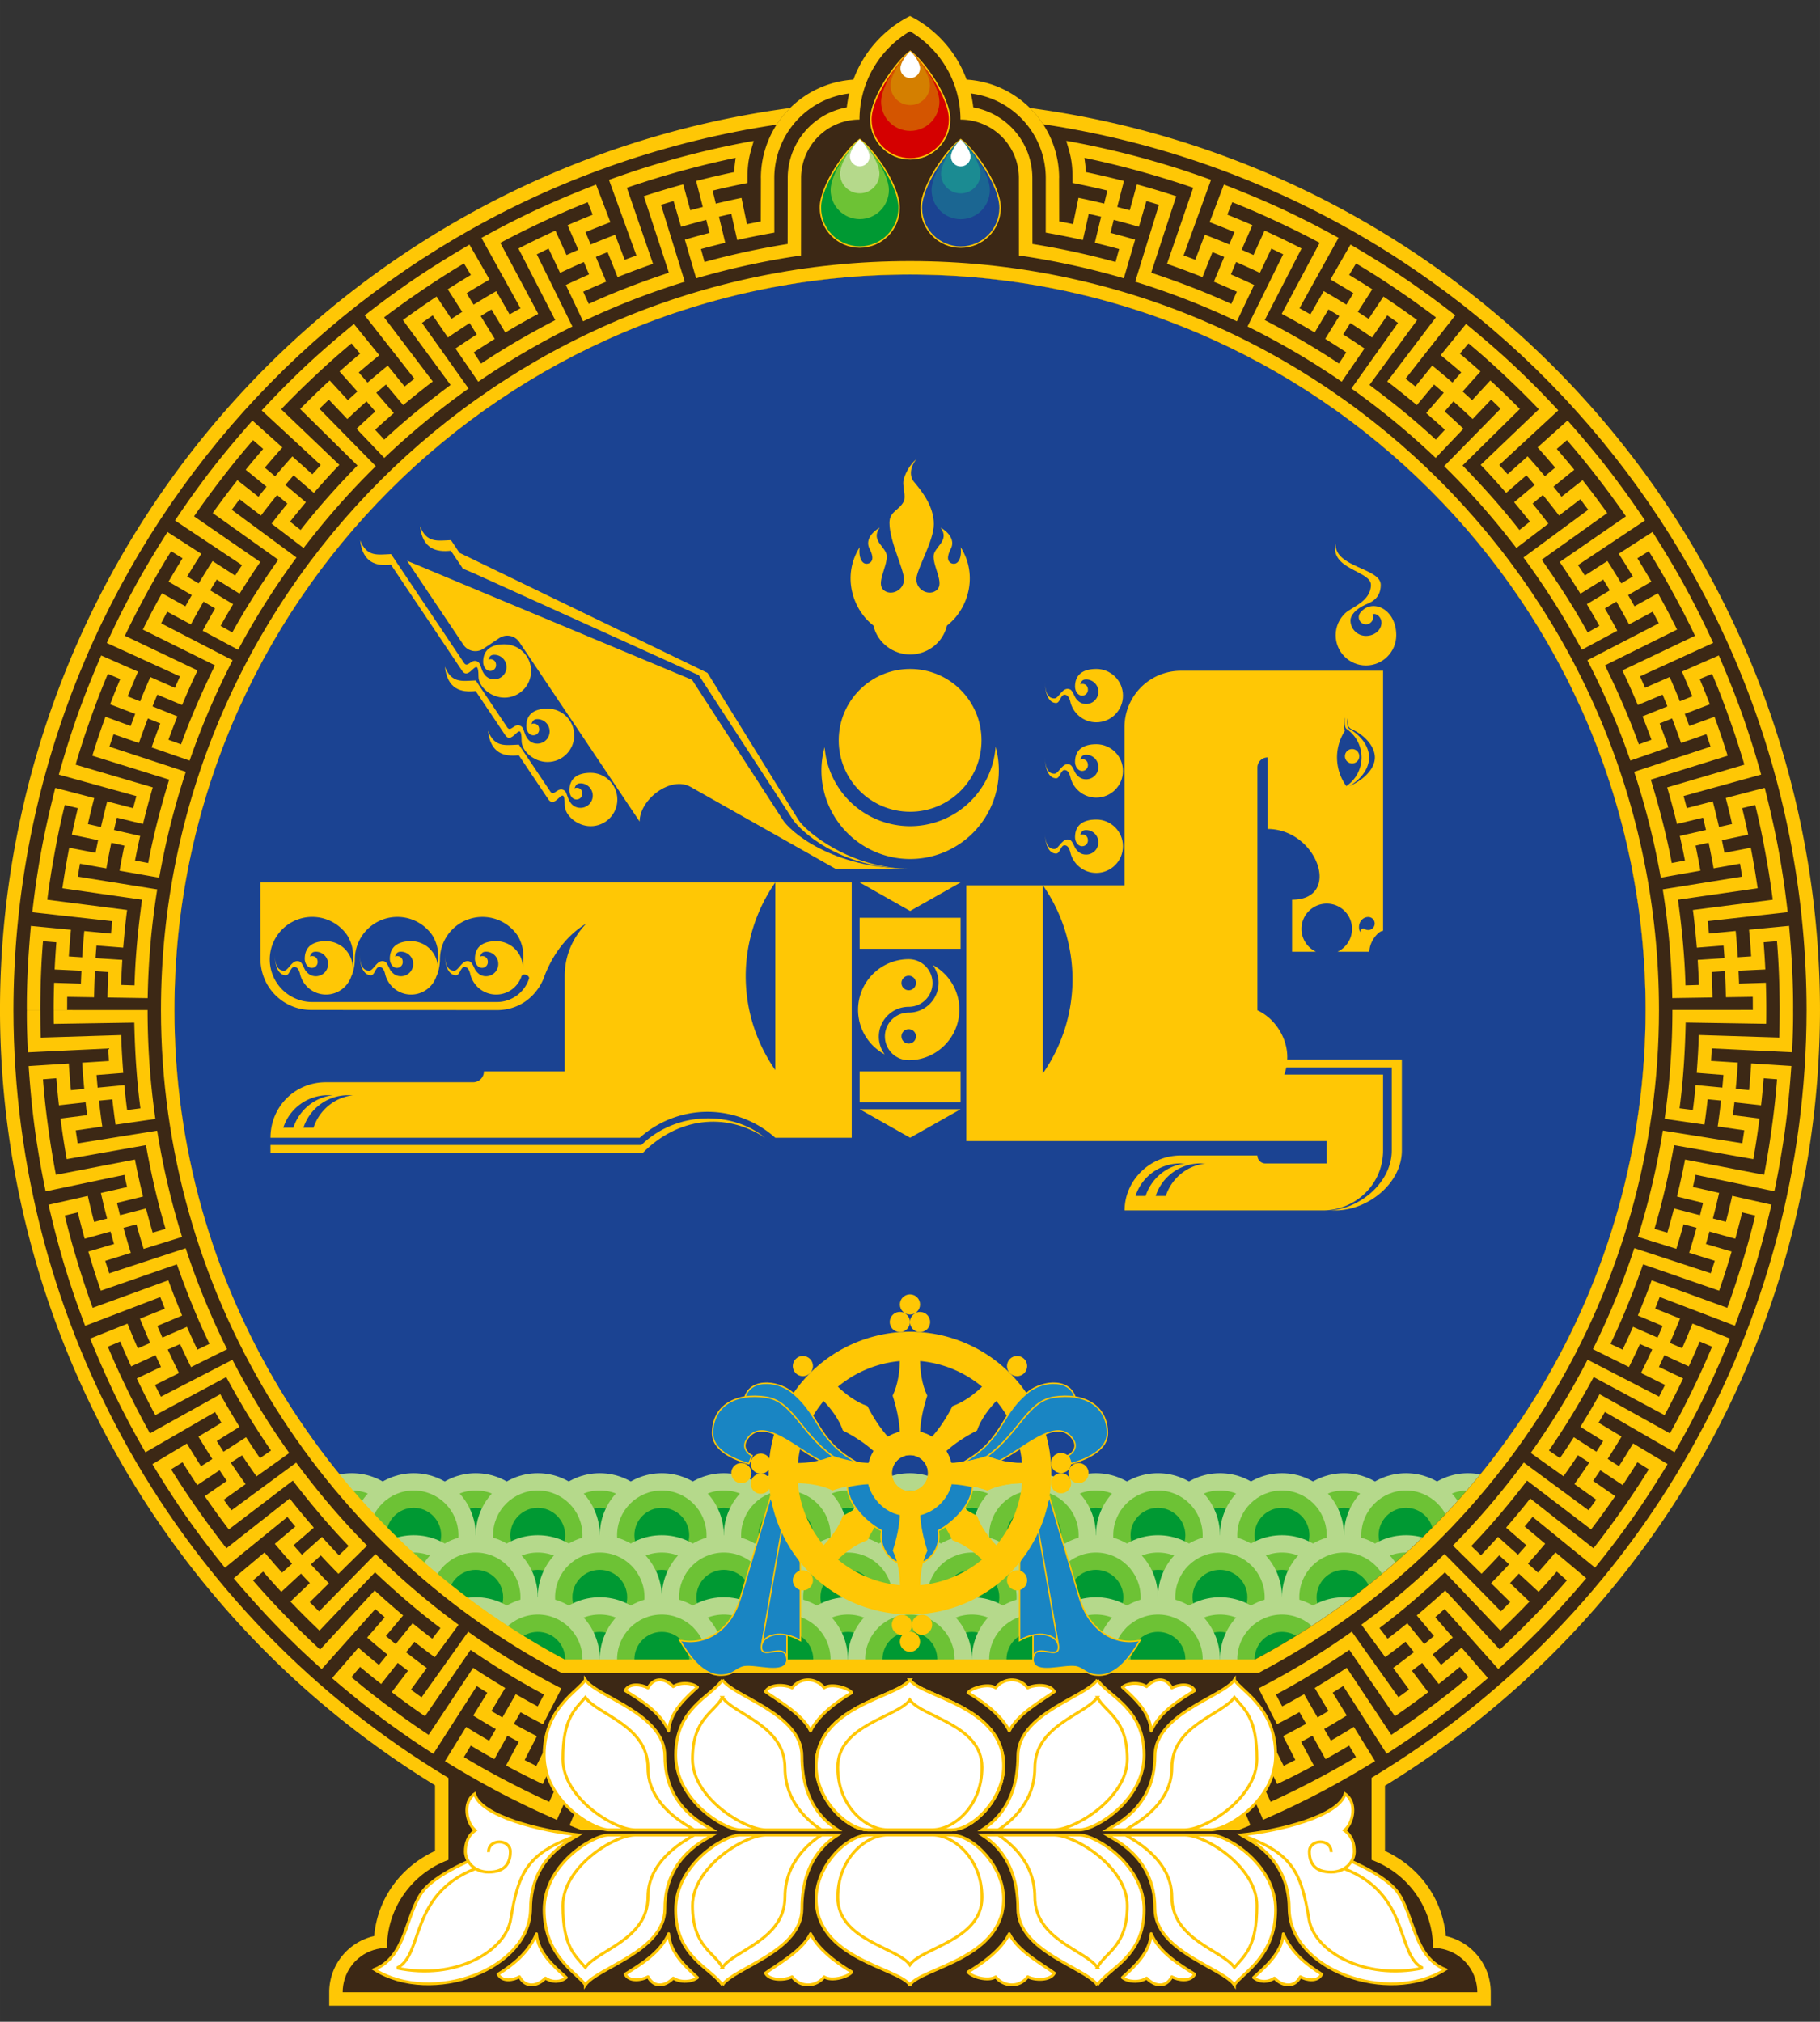 <?xml version="1.0" encoding="utf-8"?>
<svg width="1220" height="1355" viewBox="0 0 322.79 358.51" version="1.1" xmlns="http://www.w3.org/2000/svg" xmlns:xlink="http://www.w3.org/1999/xlink">
  <rect x="0" y="0" width="322.79" height="358.51" fill="#333333" stroke="none"/>
  <defs>
    <g id="a">
      <circle cx="195.32" cy="197.47" r="4.3" fill="#b5d98b"/>
      <circle cx="195.32" cy="197.47" r="3.1" fill="#6dc235"/>
      <circle cx="195.32" cy="197.47" r="1.9" fill="#093"/>
    </g>
  </defs>
    <g transform="translate(164.53 150.371)">
      <path fill="#ffc705" d="m-3.134-132.62a161.4 161.4 0 0 0-161.4 161.4 161.4 161.4 0 0 0 77.156 137.43v11.645c-5.936 2.74-10.166 8.247-10.794 15.09h-0.001c-4.656 1.056-7.964 5.192-7.969 9.969v2.38h206.01v-2.38c0-4.777-3.313-8.913-7.969-9.969h-0.001c-0.627-6.843-4.858-12.35-10.794-15.09v-11.567a161.4 161.4 0 0 0 77.155-137.51 161.4 161.4 0 0 0-161.4-161.4z"/>
      <path fill="#1b4392" d="m-3.135-101.69c-72.055 2e-5 -130.47 58.412-130.47 130.47 0.026 48.213 26.639 92.481 69.207 115.12h122.45c42.594-22.62 69.235-66.892 69.274-115.12 0-72.055-58.412-130.47-130.47-130.47z"/>
      <g transform="matrix(2.558 0 0 2.558 -267.04 -296.92)">
        <use xlink:href="#a" transform="translate(-62.06 -33.753)"/>
        <use xlink:href="#a" transform="translate(-53.46 -33.753)"/>
        <use xlink:href="#a" transform="translate(-79.26 -33.753)"/>
        <use xlink:href="#a" transform="translate(-70.66 -33.753)"/>
        <use xlink:href="#a" transform="translate(-96.46 -33.753)"/>
        <use xlink:href="#a" transform="translate(-87.86 -33.753)"/>
        <use xlink:href="#a" transform="translate(-113.66 -33.753)"/>
        <use xlink:href="#a" transform="translate(-105.06 -33.753)"/>
        <use xlink:href="#a" transform="translate(-130.86 -33.753)"/>
        <use xlink:href="#a" transform="translate(-122.26 -33.753)"/>
        <use xlink:href="#a" transform="translate(-57.76 -33.753)"/>
        <use xlink:href="#a" transform="translate(-74.96 -33.753)"/>
        <use xlink:href="#a" transform="translate(-66.36 -33.753)"/>
        <use xlink:href="#a" transform="translate(-92.16 -33.753)"/>
        <use xlink:href="#a" transform="translate(-83.56 -33.753)"/>
        <use xlink:href="#a" transform="translate(-109.36 -33.753)"/>
        <use xlink:href="#a" transform="translate(-100.76 -33.753)"/>
        <use xlink:href="#a" transform="translate(-126.56 -33.753)"/>
        <use xlink:href="#a" transform="translate(-117.96 -33.753)"/>
        <use xlink:href="#a" transform="translate(-57.76 -29.453)"/>
        <use xlink:href="#a" transform="translate(-74.96 -29.453)"/>
        <use xlink:href="#a" transform="translate(-66.36 -29.453)"/>
        <use xlink:href="#a" transform="translate(-92.16 -29.453)"/>
        <use xlink:href="#a" transform="translate(-83.56 -29.453)"/>
        <use xlink:href="#a" transform="translate(-109.36 -29.453)"/>
        <use xlink:href="#a" transform="translate(-100.76 -29.453)"/>
        <use xlink:href="#a" transform="translate(-126.56 -29.453)"/>
        <use xlink:href="#a" transform="translate(-117.96 -29.453)"/>
        <use xlink:href="#a" transform="translate(-70.66 -29.453)"/>
        <use xlink:href="#a" transform="translate(-62.06 -29.453)"/>
        <use xlink:href="#a" transform="translate(-87.86 -29.453)"/>
        <use xlink:href="#a" transform="translate(-79.26 -29.453)"/>
        <use xlink:href="#a" transform="translate(-105.06 -29.453)"/>
        <use xlink:href="#a" transform="translate(-96.46 -29.453)"/>
        <use xlink:href="#a" transform="translate(-122.26 -29.453)"/>
        <use xlink:href="#a" transform="translate(-113.66 -29.453)"/>
        <use xlink:href="#a" transform="translate(-70.66 -25.153)"/>
        <use xlink:href="#a" transform="translate(-62.06 -25.153)"/>
        <use xlink:href="#a" transform="translate(-87.86 -25.153)"/>
        <use xlink:href="#a" transform="translate(-79.26 -25.153)"/>
        <use xlink:href="#a" transform="translate(-105.06 -25.153)"/>
        <use xlink:href="#a" transform="translate(-96.46 -25.153)"/>
        <use xlink:href="#a" transform="translate(-122.26 -25.153)"/>
        <use xlink:href="#a" transform="translate(-113.66 -25.153)"/>
        <use xlink:href="#a" transform="translate(-66.36 -25.153)"/>
        <use xlink:href="#a" transform="translate(-83.56 -25.153)"/>
        <use xlink:href="#a" transform="translate(-74.96 -25.153)"/>
        <use xlink:href="#a" transform="translate(-100.76 -25.153)"/>
        <use xlink:href="#a" transform="translate(-92.16 -25.153)"/>
        <use xlink:href="#a" transform="translate(-117.96 -25.153)"/>
        <use xlink:href="#a" transform="translate(-109.36 -25.153)"/>
      </g>
      <path fill="#3c2815" d="m-3.131-147.52c-4.658 2.347-8.249 6.377-10.044 11.274-5.739 0.358-10.692 3.455-13.614 7.976-77.736 11.694-135.26 78.435-135.36 157.05 0.067 55.768 29.344 107.43 77.155 136.13v14.529c-6.365 2.332-10.907 8.446-10.908 15.619-0.801 3e-3 -1.612 0.118-2.376 0.362-3.266 1.029-5.474 4.067-5.478 7.492h201.24c0-3.425-2.212-6.462-5.478-7.492-0.763-0.244-1.574-0.36-2.376-0.362 0-7.174-4.542-13.287-10.908-15.619v-14.559c47.803-28.703 77.081-80.346 77.16-136.1-0.068-78.653-57.627-145.44-135.41-157.12-2.926-4.479-7.853-7.547-13.562-7.904-1.796-4.897-5.386-8.927-10.044-11.274zm-0.003 45.828c72.055 1e-5 130.47 58.412 130.47 130.47-0.048 50.134-28.82 95.806-74.019 117.5l-113.09-1.5e-4c-45.242-21.659-73.757-67.338-73.826-117.5 4e-5 -72.055 58.412-130.47 130.47-130.47z"/>
      <path fill="#ffc705" d="m-3.135-104.07c-73.369-2.3e-4 -132.85 59.477-132.85 132.85 0.036 49.317 27.391 94.555 71.047 117.5h123.62c43.647-22.948 70.991-68.185 71.023-117.5-5.1e-4 -73.369-59.478-132.85-132.85-132.85zm0 2.378c72.055 3e-5 130.47 58.412 130.47 130.47-0.041 48.227-26.681 92.499-69.274 115.12h-122.45c-42.567-22.638-69.181-66.907-69.207-115.12 2.6e-4 -72.055 58.412-130.47 130.47-130.47z"/>
      <g transform="matrix(2.558 0 0 2.558 -79.665 -457.61)">
        <path d="m39.578 223.87 2.078 6.959c0.669 2.319 2.449 3.387 4.217 2.993-0.672 1.128-1.59 2.417-2.833 2.417-0.901 0-1.045-0.466-1.625-0.585-0.887-0.134-2.81 0.589-2.97-0.421v-8.175c0.378-1.063 0.756-2.126 1.134-3.188z" fill="#1985c3" stroke="#ffc705" stroke-linecap="round" stroke-width=".1"/>
        <path d="m24.307 227.84c0.172 0.173 0.344 0.327 0.517 0.472 0.578-0.58 1.331-1.149 2.14-1.432 0.39-0.766 0.91-1.591 1.508-2.216-0.188-0.114-0.376-0.258-0.554-0.435-0.178-0.178-0.321-0.366-0.436-0.555-0.624 0.598-1.449 1.118-2.216 1.508-0.283 0.809-0.852 1.562-1.432 2.14 0.145 0.173 0.3 0.345 0.473 0.517z" fill="#ffc705"/>
        <path d="m35.523 227.84c0.173-0.172 0.327-0.344 0.472-0.517-0.58-0.578-1.149-1.331-1.432-2.14-0.766-0.39-1.591-0.91-2.216-1.508-0.114 0.188-0.258 0.376-0.435 0.554-0.178 0.178-0.366 0.321-0.555 0.436 0.598 0.624 1.118 1.449 1.508 2.216 0.809 0.283 1.562 0.852 2.14 1.432 0.173-0.145 0.345-0.3 0.517-0.473z" fill="#ffc705"/>
        <path d="m27.058 222.95c-0.498 0.018-0.997 0.096-1.488 0.207 0.097 1.464 1.632 2.692 2.386 3.065 2.65e-4 -5.3e-4 7.94e-4 -1e-3 0.001-2e-3 -0.028 0.134-0.042 0.271-0.042 0.408 6.8e-5 1.105 0.895 2 2 2 1.105-7e-5 2-0.895 2-2-7.93e-4 -0.138-0.016-0.276-0.045-0.411 0.001 2e-3 0.002 3e-3 0.003 5e-3 0.754-0.372 2.29-1.601 2.386-3.065-0.49-0.111-0.989-0.189-1.488-0.207-0.223 0.927-0.937 1.7-1.747 2.014 5.29e-4 8e-4 0.001 1e-3 0.002 2e-3 -0.711 0.306-1.557 0.246-2.224 2e-3 7.94e-4 -1e-3 0.002-2e-3 0.003-4e-3 -0.81-0.314-1.524-1.088-1.747-2.014z" fill="#1985c3" stroke="#ffc705" stroke-width=".1"/>
        <path d="m38.646 225.23 1.558 8.939c0.167 1.221-1.761-0.421-1.761 1.062 0-1.476 1.922 0.16 1.761-1.062-0.121-0.76-1.435-1.093-2.692-0.335v-5.416c0.378-1.063 0.756-2.126 1.134-3.188z" fill="#1985c3" stroke="#ffc705" stroke-linecap="round" stroke-width=".1"/>
        <path d="m20.255 223.87-2.078 6.959c-0.669 2.319-2.449 3.387-4.217 2.993 0.672 1.128 1.59 2.417 2.833 2.417 0.901 0 1.045-0.466 1.625-0.585 0.887-0.134 2.81 0.589 2.97-0.421v-8.175c-0.378-1.063-0.756-2.126-1.134-3.188z" fill="#1985c3" stroke="#ffc705" stroke-linecap="round" stroke-width=".1"/>
        <path d="m21.186 225.23-1.558 8.939c-0.167 1.221 1.761-0.421 1.761 1.062 0-1.476-1.922 0.16-1.761-1.062 0.121-0.76 1.435-1.093 2.692-0.335v-5.416c-0.378-1.063-0.756-2.126-1.134-3.188z" fill="#1985c3" stroke="#ffc705" stroke-linecap="round" stroke-width=".1"/>
        <path d="m29.916 212.43a9.8 9.8 0 0 0-9.8 9.8 9.8 9.8 0 0 0 9.8 9.8 9.8 9.8 0 0 0 9.8-9.8 9.8 9.8 0 0 0-9.8-9.8zm0 2a7.8 7.8 0 0 1 7.8 7.8 7.8 7.8 0 0 1-7.8 7.8 7.8 7.8 0 0 1-7.8-7.8 7.8 7.8 0 0 1 7.8-7.8z" fill="#ffc705"/>
        <path d="m29.916 219.28a2.95 2.95 0 0 0-2.95 2.95 2.95 2.95 0 0 0 2.95 2.95 2.95 2.95 0 0 0 2.95-2.95 2.95 2.95 0 0 0-2.95-2.95zm0 1.7a1.25 1.25 0 0 1 1.25 1.25 1.25 1.25 0 0 1-1.25 1.25 1.25 1.25 0 0 1-1.25-1.25 1.25 1.25 0 0 1 1.25-1.25z" fill="#ffc705"/>
        <path d="m33.697 221.44c2.833-1.642 2.4-3.326 4.601-4.967 1.19-0.768 3.154-0.728 3.125 1.058-1.819 1.003-3.311 2.17-5.13 3.173l-1.546 1.7-1.596-0.658z" fill="#1985c3" stroke="#ffc705" stroke-linecap="round" stroke-width=".1"/>
        <path d="m35.302 221.04c2.225-1.662 2.768-3.801 4.601-4.074 2.071-0.317 3.699 0.577 3.699 2.498 0 1.376-1.983 1.956-2.513 2.11l-0.221-0.559c0.17-0.061 0.705-0.451 0.41-1.032-1.104-1.893-3.5 0.669-5.423 1.521l-1.63 0.299z" fill="#1985c3" stroke="#ffc705" stroke-linecap="round" stroke-width=".1"/>
        <path d="m37.849 222.23c8e-4 -0.244-0.012-0.475-0.032-0.7-0.819 2e-3 -1.754-0.129-2.526-0.5-0.818 0.266-1.769 0.482-2.633 0.5 0.052 0.214 0.084 0.448 0.084 0.7-1.4e-4 0.251-0.032 0.486-0.084 0.7 0.864 0.019 1.815 0.234 2.633 0.5 0.772-0.371 1.707-0.502 2.526-0.5 0.019-0.225 0.032-0.456 0.032-0.7z" fill="#ffc705"/>
        <path d="m29.924 230.16c0.244 8e-4 0.475-0.012 0.7-0.032-2e-3 -0.819 0.129-1.754 0.5-2.526-0.266-0.818-0.482-1.769-0.5-2.633-0.214 0.052-0.448 0.084-0.7 0.084-0.251-1.4e-4 -0.486-0.032-0.7-0.084-0.019 0.864-0.234 1.815-0.5 2.633 0.371 0.772 0.502 1.707 0.5 2.526 0.225 0.019 0.456 0.032 0.7 0.032z" fill="#ffc705"/>
        <path d="m29.914 214.3c-0.244-8e-4 -0.475 0.012-0.7 0.032 2e-3 0.819-0.129 1.754-0.5 2.526 0.266 0.818 0.482 1.769 0.5 2.633 0.214-0.052 0.448-0.084 0.7-0.084 0.251 1.4e-4 0.486 0.032 0.7 0.084 0.019-0.864 0.234-1.815 0.5-2.633-0.371-0.772-0.502-1.707-0.5-2.526-0.225-0.019-0.456-0.032-0.7-0.032z" fill="#ffc705"/>
        <path d="m24.306 216.62c-0.173 0.172-0.327 0.344-0.472 0.517 0.58 0.578 1.149 1.331 1.432 2.14 0.766 0.39 1.591 0.91 2.216 1.508 0.114-0.188 0.258-0.376 0.435-0.554 0.178-0.178 0.366-0.321 0.555-0.436-0.598-0.624-1.118-1.449-1.508-2.216-0.809-0.283-1.562-0.852-2.14-1.432-0.173 0.145-0.345 0.3-0.517 0.473z" fill="#ffc705"/>
        <path d="m35.522 216.62c-0.172-0.173-0.344-0.327-0.517-0.472-0.578 0.58-1.331 1.149-2.14 1.432-0.39 0.766-0.91 1.591-1.508 2.216 0.188 0.114 0.376 0.258 0.554 0.435 0.178 0.178 0.321 0.366 0.436 0.555 0.624-0.598 1.449-1.118 2.216-1.508 0.283-0.809 0.852-1.562 1.432-2.14-0.145-0.173-0.3-0.345-0.473-0.517z" fill="#ffc705"/>
        <path d="m37.849 222.23c8e-4 -0.244-0.012-0.475-0.032-0.7-0.819 2e-3 -1.754-0.129-2.526-0.5-0.818 0.266-1.769 0.482-2.633 0.5 0.052 0.214 0.084 0.448 0.084 0.7-1.4e-4 0.251-0.032 0.486-0.084 0.7 0.864 0.019 1.815 0.234 2.633 0.5 0.772-0.371 1.707-0.502 2.526-0.5 0.019-0.225 0.032-0.456 0.032-0.7z" fill="#ffc705"/>
        <circle cx="37.341" cy="214.81" r=".7" fill="#ffc705"/>
        <circle cx="37.341" cy="229.66" r=".7" fill="#ffc705"/>
        <circle cx="22.491" cy="229.66" r=".7" fill="#ffc705"/>
        <circle cx="22.491" cy="214.81" r=".7" fill="#ffc705"/>
        <g transform="translate(-35.131 -34.182)" fill="#ffc705">
          <circle transform="rotate(3.814)" cx="81.959" cy="241.02" r=".7"/>
          <circle transform="rotate(3.814)" cx="80.562" cy="241.11" r=".7"/>
          <circle cx="65.047" cy="244.72" r=".7"/>
        </g>
        <g transform="translate(-35.131 -34.182)" fill="#ffc705">
          <circle transform="matrix(.998 -.067 -.067 -.998 0 0)" cx="47.846" cy="-270.67" r=".7"/>
          <circle transform="matrix(.998 -.067 -.067 -.998 0 0)" cx="46.449" cy="-270.58" r=".7"/>
          <circle transform="scale(1,-1)" cx="65.047" cy="-268.1" r=".7"/>
        </g>
        <g transform="translate(-35.131 -34.182)" fill="#ffc705">
          <circle transform="rotate(93.814)" cx="251.52" cy="-92.457" r=".7"/>
          <circle transform="rotate(93.814)" cx="250.12" cy="-92.364" r=".7"/>
          <circle transform="rotate(90)" cx="256.41" cy="-76.734" r=".7"/>
        </g>
        <path d="m29.916 219.28a2.95 2.95 0 0 0-2.95 2.95 2.95 2.95 0 0 0 2.95 2.95 2.95 2.95 0 0 0 2.95-2.95 2.95 2.95 0 0 0-2.95-2.95zm0 1.7a1.25 1.25 0 0 1 1.25 1.25 1.25 1.25 0 0 1-1.25 1.25 1.25 1.25 0 0 1-1.25-1.25 1.25 1.25 0 0 1 1.25-1.25z" fill="#ffc705"/>
        <path d="m26.135 221.44c-2.833-1.642-2.4-3.326-4.601-4.967-1.19-0.768-3.154-0.728-3.125 1.058 1.819 1.003 3.311 2.17 5.13 3.173l1.546 1.7 1.596-0.658z" fill="#1985c3" stroke="#ffc705" stroke-linecap="round" stroke-width=".1"/>
        <path d="m24.53 221.04c-2.225-1.662-2.768-3.801-4.601-4.074-2.071-0.317-3.699 0.577-3.699 2.498 0 1.376 1.983 1.956 2.513 2.11l0.221-0.559c-0.17-0.061-0.705-0.451-0.41-1.032 1.104-1.893 3.5 0.669 5.423 1.521l1.63 0.299z" fill="#1985c3" stroke="#ffc705" stroke-linecap="round" stroke-width=".1"/>
        <path d="m21.984 222.23c-8e-4 0.244 0.012 0.475 0.032 0.7 0.819-2e-3 1.754 0.129 2.526 0.5 0.818-0.266 1.769-0.482 2.633-0.5-0.052-0.214-0.084-0.448-0.084-0.7 1.4e-4 -0.251 0.032-0.486 0.084-0.7-0.864-0.019-1.815-0.234-2.633-0.5-0.772 0.371-1.707 0.502-2.526 0.5-0.019 0.225-0.032 0.456-0.032 0.7z" fill="#ffc705"/>
        <g transform="translate(-35.131 -34.182)" fill="#ffc705">
          <circle transform="matrix(.067 .998 .998 -.067 0 0)" cx="260.17" cy="37.345" r=".7"/>
          <circle transform="matrix(.067 .998 .998 -.067 0 0)" cx="258.78" cy="37.438" r=".7"/>
          <circle transform="matrix(0,1,1,0,0,0)" cx="256.41" cy="53.356" r=".7"/>
        </g>
      </g>
      <path d="m-3.133-147.52a20.542 20.542 0 0 0-10.044 11.274 17.498 17.498 0 0 0-16.407 17.444h0.008l-0.02 7.698c-0.775 0.147-1.587 0.306-2.458 0.486l-0.966-4.659c-1.572 0.326-3.088 0.668-4.561 1.022l-0.557-2.312c2.133-0.513 4.193-0.965 6.174-1.354v-0.882c0-3.106 0.5-4.524 1.117-6.568l-0.473 0.065c-6.152 1.126-12.179 2.608-18.085 4.434-2.555 0.779-4.853 1.584-7.123 2.391l4.866 13.419c-0.783 0.284-1.448 0.534-2.075 0.772l-1.692-4.449c-1.501 0.57-2.943 1.148-4.341 1.73l-0.915-2.196c1.481-0.62 2.948-1.2 4.41-1.758l-2.537-6.672c-4.659 1.805-9.245 3.743-13.677 5.963l1.054 2.132c3.593-1.75 7.264-3.438 11.14-4.964l0.88 2.21c-1.516 0.606-3 1.225-4.451 1.859l1.902 4.361c-0.761 0.336-1.581 0.697-2.09 0.932l-1.971-4.332c-1.469 0.674-2.929 1.356-4.359 2.068-0.832 0.412-1.569 0.783-2.199 1.108l6.528 12.695c-4.469 2.331-8.875 4.842-13.152 7.711l-1.315-1.983c1.201-0.801 2.459-1.599 3.744-2.398l-2.502-4.047c0.596-0.37 1.246-0.763 1.923-1.169l2.44 4.084c1.901-1.121 3.821-2.234 5.846-3.304l-6.724-12.592c1.776-0.953 3.018-1.565 4.357-2.239l-1.052-2.132-0.001-1e-3c-2.4 1.173-4.541 2.331-6.655 3.487l6.927 12.482c-0.728 0.404-1.346 0.756-1.927 1.091l-2.374-4.125c-1.391 0.8-2.723 1.599-4.012 2.395l-1.252-2.024c1.365-0.847 2.723-1.651 4.078-2.434l-3.561-6.187c-4.315 2.519-8.538 5.157-12.563 8.051-2.184 1.538-4.116 3.02-6.02 4.496l8.815 11.229c-0.655 0.514-1.21 0.959-1.732 1.381l-2.996-3.698c-1.248 1.01-2.437 2.009-3.584 3l-1.556-1.799c1.213-1.052 2.428-2.061 3.642-3.049l-4.495-5.544c-3.862 3.17-7.614 6.442-11.13 9.936h-1e-3c-1.913 1.864-3.587 3.633-5.234 5.391l10.479 9.694c-0.566 0.611-1.043 1.137-1.491 1.637l-3.543-3.175c-1.072 1.195-2.087 2.369-3.063 3.528l-1.822-1.531c1.032-1.23 2.071-2.42 3.113-3.587l-5.314-4.764c-3.313 3.741-6.501 7.565-9.42 11.571-1.594 2.143-2.967 4.154-4.315 6.151l11.882 7.915c-0.462 0.693-0.85 1.288-1.214 1.852l-4.002-2.575c-0.87 1.349-1.687 2.67-2.467 3.969l-2.04-1.224c0.824-1.378 1.661-2.715 2.506-4.032l-6-3.865c-2.679 4.218-5.223 8.498-7.472 12.916-1.235 2.368-2.273 4.572-3.288 6.757l12.983 5.936c-0.346 0.757-0.635 1.407-0.906 2.021l-4.357-1.91c-0.645 1.47-1.244 2.902-1.808 4.308l-2.208-0.886c0.596-1.491 1.211-2.944 1.837-4.378l-6.537-2.867c-1.978 4.588-3.812 9.217-5.334 13.935h-1e-3c-0.845 2.534-1.521 4.874-2.177 7.192l13.759 3.807c-0.223 0.803-0.406 1.49-0.575 2.139l-4.604-1.198c-0.405 1.553-0.77 3.063-1.105 4.541l-2.32-0.525c0.352-1.567 0.731-3.099 1.122-4.614l-6.907-1.798c-1.228 4.843-2.307 9.705-3.064 14.604h-1e-3c-0.433 2.636-0.731 5.053-1.013 7.445l14.187 1.584c-0.092 0.828-0.163 1.534-0.227 2.202l-4.737-0.455c-0.153 1.598-0.274 3.147-0.371 4.659l-2.374-0.152c0.1-1.603 0.23-3.175 0.378-4.733l-7.106-0.682c-0.447 4.977-0.743 9.947-0.715 14.904l2.38 0.001c0.026-3.996 0.138-8.037 0.486-12.187l2.37 0.189c-0.128 1.628-0.23 3.233-0.305 4.815l4.753 0.226c-0.036 0.831-0.077 1.726-0.093 2.287l-4.756-0.153c-0.046 1.615-0.082 3.227-0.079 4.824h1e-3l2.38 0.001c0.026-0.784 6.6e-4 -1.531 0.026-2.325l4.758 0.075c0.026-1.458 0.071-3.004 0.145-4.63l2.376 0.148c-0.072 1.532-0.12 3.039-0.143 4.52l7.136 0.112c0.102-6.359 0.649-12.784 1.691-19.282l-14.092-2.263c0.138-0.772 0.253-1.51 0.387-2.292l4.685 0.828c0.251-1.436 0.546-2.954 0.878-4.548l2.321 0.521c-0.314 1.502-0.6 2.981-0.857 4.439l7.028 1.241c1.106-6.263 2.664-12.522 4.721-18.773l-13.558-4.462c0.258-0.74 0.488-1.452 0.744-2.204l4.496 1.557c0.476-1.378 1.007-2.831 1.586-4.352l2.21 0.882c-0.547 1.433-1.064 2.85-1.548 4.249l6.742 2.337c2.083-6.01 4.611-11.942 7.63-17.79l-12.682-6.552c0.372-0.69 0.712-1.355 1.084-2.057l4.193 2.249c0.688-1.286 1.441-2.635 2.254-4.045l2.042 1.22c-0.767 1.328-1.502 2.645-2.201 3.95l6.289 3.374c3.007-5.605 6.442-11.063 10.348-16.359l-11.487-8.474c0.477-0.623 0.917-1.227 1.396-1.861l3.785 2.885c0.883-1.161 1.839-2.376 2.865-3.639l1.824 1.528c-0.968 1.19-1.9 2.376-2.797 3.554l5.675 4.325c3.855-5.059 8.11-9.906 12.805-14.518l-10.001-10.183c0.569-0.539 1.099-1.066 1.672-1.617l3.281 3.446c1.055-1.007 2.192-2.054 3.404-3.14l1.56 1.798c-1.144 1.022-2.253 2.044-3.325 3.066l4.92 5.168c4.607-4.385 9.575-8.497 14.94-12.309l-8.264-11.636c0.647-0.443 1.254-0.879 1.906-1.333l2.694 3.922c1.201-0.827 2.49-1.682 3.859-2.562l1.256 2.021c-1.291 0.829-2.547 1.662-3.768 2.501l4.041 5.881c5.242-3.601 10.797-6.875 16.698-9.791l-6.32-12.798c0.709-0.335 1.377-0.67 2.093-1.014l2.041 4.299c1.317-0.627 2.723-1.267 4.215-1.919l0.921 2.195c-1.406 0.614-2.78 1.239-4.117 1.875l3.06 6.446c5.746-2.727 11.75-5.081 18.037-7.026l-4.216-13.636c0.753-0.218 1.465-0.444 2.226-0.67l1.335 4.567c1.399-0.41 2.89-0.82 4.466-1.228l0.561 2.312c-1.485 0.384-2.939 0.783-4.36 1.199l2.003 6.851c6.148-1.798 12.349-3.133 18.6-4.04l0.01-13.742a10.361 10.361 0 0 1 10.36-10.362v-0.021a18.163 18.163 0 0 1 8.955-15.63 18.163 18.163 0 0 1 8.955 15.63v0.021a10.361 10.361 0 0 1 10.36 10.362l0.01 13.742c6.251 0.907 12.452 2.241 18.6 4.04l2.003-6.851c-1.421-0.416-2.875-0.815-4.36-1.199l0.561-2.312c1.576 0.408 3.066 0.818 4.466 1.228l1.335-4.567c0.761 0.226 1.473 0.452 2.226 0.67l-4.216 13.636c6.287 1.945 12.291 4.3 18.037 7.026l3.06-6.446c-1.337-0.635-2.711-1.261-4.117-1.875l0.921-2.195c1.491 0.653 2.897 1.293 4.215 1.919l2.041-4.299c0.716 0.344 1.383 0.679 2.093 1.014l-6.32 12.798c5.901 2.915 11.456 6.189 16.698 9.791l4.041-5.881c-1.22-0.839-2.477-1.673-3.768-2.502l1.256-2.021c1.369 0.88 2.658 1.735 3.859 2.562l2.694-3.922c0.653 0.453 1.259 0.89 1.906 1.333l-8.264 11.636c5.365 3.812 10.333 7.924 14.94 12.309l4.92-5.168c-1.072-1.021-2.181-2.043-3.325-3.066l1.56-1.798c1.213 1.086 2.349 2.133 3.404 3.14l3.281-3.446c0.573 0.551 1.103 1.077 1.672 1.617l-10.001 10.183c4.695 4.612 8.95 9.46 12.805 14.518l5.675-4.325c-0.897-1.178-1.829-2.363-2.797-3.554l1.824-1.528c1.026 1.264 1.982 2.479 2.865 3.639l3.785-2.885c0.479 0.634 0.919 1.239 1.396 1.861l-11.487 8.474c3.906 5.297 7.342 10.755 10.348 16.359l6.289-3.374c-0.699-1.305-1.434-2.622-2.201-3.95l2.042-1.22c0.813 1.41 1.566 2.76 2.254 4.045l4.193-2.249c0.372 0.702 0.712 1.367 1.084 2.057l-12.682 6.552c3.019 5.848 5.548 11.78 7.63 17.79l6.742-2.337c-0.484-1.399-1.001-2.816-1.548-4.249l2.21-0.882c0.58 1.521 1.11 2.974 1.586 4.352l4.496-1.557c0.256 0.752 0.486 1.463 0.744 2.204l-13.558 4.462c2.057 6.252 3.615 12.51 4.721 18.773l7.027-1.242c-0.257-1.458-0.542-2.938-0.857-4.439l2.321-0.521c0.332 1.593 0.627 3.111 0.878 4.548l4.685-0.828c0.134 0.783 0.249 1.521 0.387 2.292l-14.092 2.263c1.042 6.498 1.589 12.923 1.691 19.282l7.136-0.112c-0.023-1.48-0.071-2.987-0.143-4.52l2.376-0.148c0.074 1.626 0.12 3.171 0.145 4.63l4.758-0.075c0.026 0.794 6.7e-4 1.541 0.026 2.325l2.38-0.001h1e-3c3e-3 -1.597-0.033-3.209-0.079-4.824l-4.756 0.153c-0.015-0.561-0.057-1.456-0.093-2.287l4.753-0.226c-0.075-1.581-0.178-3.187-0.305-4.815l2.37-0.189c0.348 4.151 0.461 8.191 0.486 12.187h-5e-3c-0.013 1.5-0.01 2.884-0.077 4.899l-14.268-0.449c-0.062 2.289-0.208 4.503-0.371 6.705l4.742 0.378c-0.064 0.787-0.13 1.544-0.197 2.242l-4.735-0.451c-0.147 1.506-0.305 2.988-0.492 4.419l-2.361-0.301c0.677-5.106 0.977-10.168 1.087-15.207l14.272 0.227c0.026-0.708 0.026-1.533 0.027-2.462h-2.378l-1e-3 -0.001-14.277 0.005c1e-3 6.581-0.473 13.014-1.379 19.309l7.063 1.017c0.211-1.466 0.401-2.961 0.572-4.486l2.369 0.23c-0.182 1.617-0.377 3.151-0.587 4.594l4.709 0.678c-0.116 0.786-0.239 1.522-0.349 2.299l-14.094-2.253c-1.04 6.499-2.525 12.775-4.415 18.847l6.814 2.12c0.441-1.414 0.865-2.86 1.274-4.339l2.303 0.602c-0.436 1.568-0.871 3.053-1.306 4.444l4.544 1.415c-0.24 0.757-0.478 1.465-0.709 2.214l-13.561-4.454c-2.055 6.252-4.514 12.214-7.341 17.911l6.392 3.171c0.659-1.326 1.308-2.687 1.946-4.082l2.179 0.958c-0.678 1.48-1.344 2.876-1.994 4.181l4.263 2.115c-0.357 0.71-0.703 1.372-1.05 2.075l-12.686-6.543c-3.018 5.849-6.389 11.346-10.081 16.525l5.81 4.143c0.86-1.205 1.715-2.447 2.566-3.724l2 1.292c-0.904 1.354-1.782 2.627-2.629 3.814l3.875 2.762c-0.464 0.644-0.911 1.243-1.364 1.883l-11.492-8.466c-3.905 5.298-8.103 10.193-12.568 14.723l5.082 5.01c1.04-1.054 2.082-2.145 3.124-3.271l1.77 1.59c-1.107 1.194-2.174 2.312-3.199 3.35l3.388 3.341c-0.56 0.563-1.097 1.083-1.646 1.643l-10.008-10.178c-4.694 4.614-9.613 8.783-14.737 12.55l4.225 5.751c1.193-0.876 2.394-1.788 3.601-2.735l1.496 1.851c-1.281 1.004-2.512 1.939-3.688 2.801l2.817 3.835c-0.642 0.467-1.253 0.896-1.884 1.362l-8.273-11.631c-5.364 3.813-10.88 7.152-16.537 10.06l3.263 6.347c1.317-0.677 2.647-1.388 3.988-2.132l1.185 2.065c-1.424 0.788-2.787 1.517-4.085 2.183l2.176 4.232c-0.708 0.36-1.38 0.687-2.077 1.047l-6.328-12.794c-5.9 2.917-9.347 5.341-15.392 7.319l-0.311 6.783c1.407-0.46 2.833-0.952 4.275-1.474l0.843 2.226c-1.531 0.553-2.992 1.056-4.378 1.508l1.479 4.524c-0.756 0.243-1.471 0.459-2.216 0.705l0.705 2.274c1.527-0.468 3.056-0.98 4.585-1.502l-1.552-4.497c0.532-0.18 1.375-0.484 2.158-0.764l1.622 4.474c1.488-0.539 2.991-1.112 4.508-1.716l0.882 2.209c-1.848 0.747-3.688 1.436-5.522 2.082l6.699 1e-3c0.686-0.274 1.371-0.552 2.056-0.833l-2.752-6.586c-1.445 0.601-2.909 1.191-4.41 1.761l-0.846-2.222c1.416-0.54 2.859-1.114 4.34-1.733l-1.835-4.392c0.619-0.259 1.272-0.535 2.036-0.869l5.708 13.084c2.202-0.977 4.424-1.975 6.814-3.169 4.456-2.172 8.78-4.639 13.044-7.244l-3.76-6.068c-1.331 0.822-2.683 1.637-4.076 2.436l-1.187-2.061c1.313-0.757 2.647-1.552 4.011-2.398l-2.506-4.045c0.57-0.354 1.172-0.731 1.873-1.181l7.706 12.017c2.02-1.313 4.056-2.65 6.226-4.207 4.056-2.849 7.936-5.97 11.734-9.217l-4.672-5.398c-1.185 1.022-2.391 2.041-3.639 3.051l-1.499-1.847c1.176-0.955 2.369-1.951 3.583-3.002l-3.115-3.598c0.507-0.439 1.042-0.907 1.663-1.462l9.509 10.647c1.787-1.616 3.585-3.258 5.482-5.139 3.555-3.455 6.892-7.15 10.129-10.957l-5.466-4.59c-1.008 1.197-2.038 2.393-3.111 3.588l-1.773-1.588c1.01-1.129 2.03-2.301 3.062-3.531l-3.643-3.059c0.431-0.514 0.885-1.062 1.411-1.708l11.073 9.009c1.509-1.878 3.026-3.783 4.602-5.94l-1e-3 -1e-3c2.964-3.974 5.675-8.149 8.269-12.42l-6.123-3.668c-0.806 1.341-1.635 2.685-2.505 4.035l-2-1.286c0.819-1.275 1.64-2.593 2.464-3.97l-4.082-2.446c0.344-0.576 0.707-1.188 1.124-1.909l12.359 7.145c1.193-2.093 2.389-4.215 3.604-6.594h-1e-3c2.298-4.392 4.314-8.946 6.2-13.573l-6.626-2.653c-0.584 1.452-1.189 2.91-1.835 4.38l-2.18-0.953c0.607-1.388 1.21-2.821 1.806-4.311l-4.417-1.769c0.249-0.623 0.509-1.284 0.806-2.062l13.334 5.1c0.847-2.255 1.692-4.54 2.516-7.08 1.574-4.7 2.845-9.515 3.975-14.382l-6.963-1.572c-0.347 1.526-0.714 3.061-1.12 4.615l-2.303-0.598c0.38-1.467 0.75-2.975 1.103-4.541l-4.643-1.048c0.147-0.655 0.301-1.349 0.472-2.164l13.972 2.927c0.48-2.361 0.952-4.749 1.363-7.389h1e-3c0.811-4.89 1.305-9.844 1.651-14.829l-7.124-0.452c-0.101 1.562-0.222 3.136-0.375 4.734l-2.368-0.225c0.144-1.508 0.269-3.057 0.369-4.659l-4.749-0.301c0.041-0.67 0.085-1.378 0.123-2.21l14.259 0.679c0.1-2.407 0.201-4.84 0.176-7.511h-2.376l2.378-0.001c0.027-4.957-0.269-9.927-0.715-14.904l-7.106 0.682c0.148 1.558 0.278 3.13 0.378 4.733l-2.374 0.152c-0.097-1.512-0.218-3.061-0.371-4.659l-4.737 0.455c-0.064-0.668-0.135-1.375-0.227-2.202l14.188-1.584c-0.282-2.393-0.579-4.81-1.013-7.445h-1e-3c-0.757-4.899-1.836-9.761-3.064-14.604l-6.907 1.798c0.392 1.515 0.77 3.047 1.122 4.614l-2.32 0.525c-0.335-1.478-0.7-2.988-1.105-4.541l-4.604 1.198c-0.169-0.649-0.352-1.336-0.575-2.139l13.759-3.807c-0.656-2.318-1.332-4.658-2.177-7.191h-1e-3c-1.522-4.718-3.356-9.347-5.334-13.935l-6.537 2.867c0.626 1.434 1.242 2.887 1.838 4.378l-2.208 0.886c-0.565-1.406-1.163-2.838-1.808-4.308l-4.357 1.91c-0.27-0.614-0.559-1.264-0.906-2.021l12.983-5.936c-1.015-2.185-2.052-4.388-3.288-6.757-2.249-4.417-4.793-8.698-7.472-12.916l-6 3.865c0.845 1.317 1.682 2.654 2.506 4.032l-2.04 1.224c-0.78-1.299-1.597-2.619-2.467-3.969l-4.002 2.575c-0.364-0.564-0.752-1.159-1.214-1.852l11.882-7.915c-1.348-1.997-2.721-4.008-4.315-6.151-2.919-4.006-6.108-7.831-9.42-11.571l-5.314 4.764c1.043 1.167 2.082 2.356 3.113 3.587l-1.822 1.531c-0.976-1.159-1.991-2.334-3.063-3.528l-3.543 3.175c-0.448-0.499-0.926-1.025-1.491-1.637l10.479-9.694c-1.646-1.758-3.321-3.527-5.234-5.391h-1e-3c-3.516-3.494-7.267-6.766-11.13-9.936l-4.495 5.544c1.214 0.987 2.429 1.997 3.642 3.049l-1.556 1.799c-1.147-0.99-2.336-1.989-3.584-3l-2.996 3.698c-0.522-0.422-1.076-0.867-1.732-1.381l8.815-11.229c-1.904-1.476-3.836-2.958-6.02-4.496-4.024-2.894-8.247-5.532-12.563-8.051l-3.561 6.187c1.355 0.783 2.714 1.587 4.078 2.434l-1.252 2.024c-1.289-0.797-2.621-1.595-4.012-2.395l-2.374 4.125c-0.582-0.334-1.199-0.687-1.927-1.091l6.927-12.482c-2.114-1.156-4.255-2.314-6.655-3.487l-0.001 1e-3 -1.052 2.132c1.34 0.674 2.581 1.286 4.357 2.239l-6.724 12.592c2.025 1.069 3.944 2.182 5.846 3.304l2.44-4.084c0.677 0.406 1.327 0.799 1.923 1.169l-2.502 4.047c1.284 0.799 2.542 1.597 3.744 2.398l-1.315 1.983c-4.277-2.869-8.682-5.38-13.151-7.71l6.528-12.695c-0.63-0.325-1.367-0.696-2.199-1.108-1.43-0.712-2.89-1.394-4.359-2.068l-1.971 4.332c-0.509-0.235-1.329-0.596-2.09-0.932l1.902-4.361c-1.451-0.634-2.935-1.253-4.451-1.859l0.88-2.21c3.876 1.526 7.548 3.213 11.14 4.964l1.054-2.132c-4.432-2.221-9.018-4.159-13.677-5.963l-2.537 6.672c1.462 0.558 2.929 1.138 4.41 1.758l-0.915 2.196c-1.399-0.583-2.841-1.16-4.341-1.73l-1.692 4.449c-0.627-0.238-1.292-0.488-2.075-0.772l4.866-13.419c-2.27-0.808-4.568-1.613-7.123-2.392-5.905-1.826-11.933-3.308-18.085-4.434l-0.473-0.065c0.618 2.044 1.117 3.461 1.117 6.568v0.882c1.981 0.389 4.041 0.841 6.174 1.354l-0.557 2.312c-1.473-0.354-2.989-0.696-4.561-1.022l-0.966 4.659c-0.871-0.181-1.683-0.34-2.457-0.487l-0.02-7.698h0.008a17.498 17.498 0 0 0-16.408-17.443 20.542 20.542 0 0 0-10.044-11.274zm-149.5 176.25h-2.378c6.9e-4 0.928 6.6e-4 1.753 0.026 2.462l14.272-0.227c0.11 5.039 0.41 10.1 1.087 15.207l-2.361 0.301c-0.187-1.432-0.345-2.914-0.492-4.419l-4.735 0.451c-0.067-0.699-0.133-1.455-0.197-2.242l4.742-0.378c-0.164-2.201-0.31-4.416-0.371-6.705l-14.268 0.449c-0.067-2.015-0.064-3.399-0.077-4.899h-2.381c-0.026 2.671 0.076 5.104 0.176 7.511l14.259-0.68c0.038 0.832 0.082 1.541 0.123 2.21l-4.748 0.301c0.1 1.602 0.225 3.15 0.369 4.659l-2.368 0.225c-0.153-1.598-0.274-3.172-0.375-4.734l-7.124 0.452c0.346 4.984 0.84 9.938 1.651 14.829h1e-3c0.411 2.639 0.883 5.028 1.363 7.389l13.972-2.927c0.171 0.815 0.325 1.509 0.472 2.164l-4.643 1.048c0.353 1.566 0.723 3.074 1.103 4.541l-2.303 0.598c-0.405-1.554-0.773-3.089-1.12-4.615l-6.963 1.572c1.13 4.867 2.401 9.681 3.975 14.382 0.823 2.541 1.668 4.825 2.516 7.08l13.334-5.1c0.298 0.778 0.557 1.439 0.806 2.062l-4.417 1.769c0.596 1.49 1.199 2.923 1.806 4.311l-2.18 0.953c-0.646-1.47-1.251-2.928-1.835-4.38l-6.626 2.653c1.886 4.627 3.902 9.18 6.2 13.573h-1e-3c1.215 2.379 2.411 4.501 3.604 6.594l12.359-7.145c0.416 0.721 0.779 1.333 1.124 1.909l-4.082 2.446c0.824 1.377 1.645 2.695 2.464 3.97l-2 1.286c-0.87-1.349-1.699-2.693-2.505-4.035l-6.123 3.668c2.594 4.271 5.305 8.446 8.269 12.42l-1e-3 1e-3c1.576 2.157 3.093 4.062 4.602 5.94l11.073-9.009c0.526 0.646 0.98 1.194 1.411 1.708l-3.643 3.059c1.032 1.23 2.051 2.402 3.062 3.531l-1.773 1.588c-1.073-1.195-2.102-2.391-3.111-3.588l-5.466 4.59c3.237 3.807 6.574 7.502 10.129 10.957 1.897 1.88 3.695 3.523 5.482 5.138l9.509-10.647c0.621 0.555 1.156 1.023 1.663 1.462l-3.115 3.598c1.213 1.051 2.406 2.047 3.583 3.002l-1.499 1.847c-1.248-1.01-2.455-2.029-3.639-3.051l-4.672 5.398c3.798 3.247 7.677 6.368 11.734 9.217 2.17 1.557 4.207 2.894 6.226 4.207l7.706-12.017c0.701 0.45 1.303 0.827 1.873 1.181l-2.506 4.045c1.364 0.846 2.698 1.641 4.011 2.398l-1.187 2.061c-1.392-0.8-2.744-1.614-4.076-2.436l-3.76 6.068c4.263 2.605 8.588 5.073 13.044 7.245 2.389 1.194 4.611 2.192 6.814 3.169l5.708-13.084c0.763 0.333 1.417 0.609 2.036 0.869l-1.835 4.392c1.481 0.619 2.924 1.193 4.34 1.733l-0.846 2.222c-1.501-0.57-2.966-1.16-4.41-1.761l-2.752 6.586c0.684 0.281 1.37 0.559 2.056 0.833l6.699-1e-3c-1.834-0.646-3.674-1.335-5.522-2.082l0.882-2.209c1.517 0.604 3.02 1.177 4.508 1.716l1.622-4.474c0.783 0.28 1.626 0.584 2.158 0.764l-1.552 4.497c1.529 0.522 3.058 1.034 4.585 1.502l0.705-2.274c-0.745-0.246-1.459-0.461-2.216-0.705l1.478-4.524c-1.387-0.452-2.848-0.955-4.378-1.508l0.843-2.226c1.442 0.522 2.868 1.014 4.275 1.474l-0.311-6.783c-6.045-1.977-9.492-4.402-15.392-7.319l-6.328 12.794c-0.697-0.36-1.369-0.687-2.077-1.047l2.176-4.232c-1.298-0.666-2.661-1.394-4.085-2.183l1.185-2.065c1.341 0.744 2.671 1.456 3.988 2.132l3.263-6.347c-5.656-2.908-11.172-6.247-16.537-10.06l-8.273 11.631c-0.631-0.466-1.242-0.894-1.884-1.362l2.817-3.835c-1.176-0.862-2.407-1.798-3.688-2.801l1.496-1.851c1.207 0.947 2.408 1.859 3.601 2.735l4.225-5.751c-5.125-3.766-10.044-7.936-14.737-12.55l-10.007 10.178c-0.549-0.56-1.085-1.08-1.646-1.643l3.388-3.341c-1.025-1.038-2.092-2.156-3.199-3.35l1.77-1.59c1.042 1.126 2.084 2.216 3.124 3.271l5.082-5.01c-4.465-4.53-8.664-9.425-12.568-14.723l-11.492 8.466c-0.453-0.639-0.9-1.238-1.364-1.883l3.875-2.762c-0.848-1.187-1.725-2.46-2.629-3.814l2-1.292c0.851 1.276 1.706 2.519 2.566 3.724l5.81-4.143c-3.692-5.179-7.064-10.676-10.081-16.525l-12.686 6.543c-0.347-0.703-0.693-1.366-1.05-2.075l4.263-2.115c-0.649-1.306-1.315-2.702-1.994-4.181l2.179-0.958c0.638 1.395 1.287 2.756 1.946 4.082l6.392-3.171c-2.826-5.697-5.286-11.659-7.341-17.911l-13.561 4.454c-0.23-0.749-0.469-1.457-0.709-2.214l4.544-1.415c-0.435-1.392-0.87-2.876-1.306-4.444l2.303-0.601c0.41 1.478 0.834 2.925 1.274 4.339l6.814-2.12c-1.89-6.073-3.376-12.349-4.415-18.847l-14.094 2.253c-0.11-0.777-0.233-1.513-0.349-2.299l4.709-0.678c-0.21-1.443-0.405-2.976-0.587-4.594l2.369-0.23c0.171 1.525 0.361 3.02 0.572 4.486l7.063-1.017c-0.906-6.295-1.38-12.727-1.379-19.309l-14.277-0.005zm138.72-162.52a20.542 20.542 0 0 0-0.434 2.463 12.74 12.74 0 0 0-10.477 12.527l-0.013 11.698c-5.015 0.805-9.929 1.868-14.74 3.193l-0.631-2.295c1.391-0.386 2.836-0.752 4.306-1.109l-1.114-4.626c0.682-0.165 1.423-0.336 2.193-0.51l1.042 4.641c2.204-0.496 4.399-0.93 6.586-1.313l-0.008-9.68a15.119 15.119 0 0 1 13.289-14.99zm21.569 0a15.119 15.119 0 0 1 13.289 14.99l-0.008 9.68c2.187 0.382 4.382 0.817 6.586 1.313l1.042-4.641c0.77 0.174 1.511 0.345 2.193 0.51l-1.114 4.626c1.47 0.357 2.915 0.723 4.307 1.109l-0.631 2.295c-4.811-1.325-9.725-2.388-14.74-3.193l-0.013-11.698a12.74 12.74 0 0 0-10.477-12.527 20.542 20.542 0 0 0-0.434-2.463zm-41.706 11.413c-0.132 0.85-0.224 1.691-0.29 2.526-2.286 0.48-4.526 1.006-6.728 1.573l1.188 4.608c-0.804 0.212-1.682 0.431-2.222 0.583l-1.26-4.589c-1.557 0.433-3.107 0.876-4.631 1.352-0.887 0.275-1.675 0.524-2.348 0.746l4.439 13.567c-4.782 1.595-9.528 3.378-14.206 5.535l-0.986-2.167c1.313-0.601 2.682-1.19 4.077-1.775l-1.832-4.392c0.647-0.271 1.352-0.557 2.085-0.85l1.764 4.418c2.055-0.806 4.127-1.601 6.295-2.337l-4.648-13.496c1.905-0.66 3.228-1.068 4.657-1.522 4.881-1.504 9.902-2.81 14.645-3.782zm61.842 0c4.743 0.972 9.764 2.278 14.645 3.782 1.429 0.454 2.752 0.861 4.657 1.522l-4.648 13.496c2.168 0.736 4.24 1.531 6.295 2.337l1.764-4.418c0.733 0.294 1.438 0.579 2.085 0.85l-1.832 4.392c1.395 0.585 2.764 1.175 4.077 1.775l-0.986 2.167c-4.678-2.157-9.425-3.941-14.206-5.535l4.439-13.567c-0.673-0.221-1.461-0.47-2.348-0.746-1.524-0.477-3.074-0.919-4.631-1.352l-1.26 4.589c-0.54-0.152-1.418-0.371-2.222-0.583l1.188-4.608c-2.202-0.568-4.442-1.093-6.728-1.573-0.066-0.836-0.157-1.676-0.29-2.526zm-110.03 18.723 1.219 2.042c-1.401 0.838-2.769 1.684-4.101 2.539l2.569 4.006c-0.698 0.452-1.451 0.938-1.917 1.251l-2.631-3.966c-1.344 0.898-2.679 1.802-3.978 2.731-0.756 0.538-1.424 1.021-1.995 1.441l8.453 11.504c-4.044 3.008-7.997 6.184-11.767 9.694l-1.613-1.75c1.059-0.981 2.176-1.968 3.318-2.96l-3.112-3.6c0.53-0.46 1.111-0.952 1.716-1.459l3.054 3.647c1.7-1.408 3.42-2.811 5.25-4.187l-8.63-11.37c1.603-1.222 2.732-2.022 3.949-2.899 3.27-2.297 6.631-4.544 10.216-6.664zm158.21 0c3.586 2.12 6.946 4.367 10.216 6.664 1.216 0.878 2.345 1.677 3.949 2.899l-8.63 11.37c1.83 1.376 3.549 2.779 5.25 4.187l3.054-3.647c0.605 0.508 1.186 1 1.716 1.459l-3.112 3.6c1.142 0.992 2.259 1.979 3.318 2.96l-1.613 1.75c-3.77-3.51-7.723-6.686-11.767-9.694l8.453-11.504c-0.57-0.42-1.239-0.903-1.995-1.441-1.299-0.929-2.634-1.834-3.978-2.731l-2.631 3.966c-0.466-0.313-1.219-0.799-1.917-1.251l2.569-4.006c-1.332-0.855-2.699-1.702-4.101-2.539zm-178.16 14.178 1.527 1.823c-1.251 1.049-2.469 2.102-3.649 3.157l3.17 3.548c-0.618 0.557-1.284 1.155-1.695 1.537l-3.224-3.499c-1.185 1.099-2.359 2.203-3.495 3.326-0.662 0.651-1.246 1.233-1.742 1.738l10.166 10.022c-3.518 3.61-6.918 7.372-10.085 11.434l-1.869-1.474c0.891-1.136 1.837-2.288 2.808-3.448l-3.642-3.062c0.451-0.538 0.947-1.115 1.463-1.712l3.592 3.117c1.456-1.659 2.933-3.316 4.522-4.964l-10.321-9.862c1.39-1.46 2.379-2.429 3.441-3.487 2.866-2.785 5.828-5.535 9.033-8.195zm198.11 0c3.205 2.66 6.167 5.41 9.033 8.195 1.062 1.059 2.051 2.027 3.441 3.487l-10.321 9.862c1.589 1.648 3.066 3.305 4.522 4.964l3.592-3.117c0.517 0.597 1.013 1.174 1.463 1.712l-3.642 3.062c0.971 1.16 1.917 2.312 2.808 3.448l-1.869 1.474c-3.167-4.062-6.568-7.824-10.085-11.434l10.166-10.022c-0.497-0.505-1.081-1.087-1.742-1.738-1.136-1.123-2.311-2.227-3.495-3.326l-3.224 3.499c-0.41-0.383-1.077-0.981-1.695-1.537l3.17-3.548c-1.18-1.055-2.397-2.108-3.649-3.157zm-215.57 17.154 1.797 1.559c-1.07 1.234-2.104 2.465-3.103 3.694l3.691 3.003c-0.522 0.647-1.086 1.343-1.43 1.786l-3.737-2.945c-0.996 1.272-1.982 2.548-2.926 3.836-0.551 0.748-1.036 1.415-1.446 1.992l11.623 8.287c-2.902 4.121-5.665 8.373-8.15 12.885l-2.078-1.159c0.7-1.263 1.451-2.549 2.226-3.848l-4.078-2.447c0.36-0.602 0.757-1.251 1.173-1.922l4.041 2.51c1.176-1.868 2.37-3.738 3.679-5.617l-11.75-8.105c1.141-1.662 1.965-2.775 2.846-3.988 2.39-3.203 4.878-6.387 7.622-9.521zm233.02 0c2.744 3.134 5.233 6.318 7.622 9.521 0.882 1.214 1.705 2.326 2.846 3.988l-11.75 8.105c1.308 1.879 2.503 3.749 3.679 5.617l4.041-2.51c0.416 0.671 0.812 1.32 1.173 1.922l-4.078 2.447c0.775 1.299 1.526 2.586 2.226 3.848l-2.078 1.159c-2.485-4.512-5.248-8.764-8.15-12.885l11.623-8.287c-0.411-0.577-0.896-1.245-1.446-1.992-0.944-1.288-1.929-2.564-2.926-3.836l-3.737 2.945c-0.344-0.443-0.909-1.139-1.43-1.786l3.691-3.003c-0.998-1.228-2.033-2.46-3.103-3.694zm-247.55 19.699 2.021 1.256c-0.861 1.387-1.69 2.767-2.481 4.138l4.121 2.381c-0.413 0.722-0.86 1.499-1.13 1.991l-4.156-2.317c-0.782 1.414-1.553 2.829-2.282 4.25-0.425 0.825-0.798 1.562-1.112 2.197l12.786 6.344c-2.214 4.528-4.268 9.164-6.008 14.012l-2.236-0.816c0.492-1.357 1.029-2.747 1.589-4.152l-4.415-1.772c0.26-0.652 0.551-1.355 0.855-2.083l4.386 1.84c0.865-2.031 1.749-4.066 2.744-6.129l-12.883-6.145c0.864-1.822 1.5-3.051 2.179-4.389 1.853-3.541 3.808-7.078 6.022-10.606zm262.07 0c2.214 3.528 4.169 7.065 6.022 10.606 0.678 1.338 1.315 2.567 2.179 4.389l-12.883 6.145c0.995 2.062 1.879 4.098 2.744 6.129l4.386-1.84c0.304 0.729 0.595 1.432 0.855 2.083l-4.415 1.772c0.56 1.405 1.097 2.795 1.589 4.152l-2.236 0.816c-1.74-4.848-3.794-9.484-6.008-14.012l12.786-6.344c-0.314-0.635-0.687-1.372-1.112-2.197-0.729-1.421-1.5-2.836-2.282-4.25l-4.156 2.317c-0.27-0.492-0.718-1.269-1.13-1.991l4.121-2.381c-0.791-1.371-1.62-2.75-2.481-4.138zm-273.29 21.748 2.193 0.92c-0.631 1.506-1.229 3-1.794 4.479l4.444 1.7c-0.293 0.778-0.612 1.615-0.801 2.143l-4.471-1.63c-0.549 1.52-1.085 3.039-1.58 4.558-0.289 0.882-0.541 1.667-0.751 2.344l13.63 4.244c-1.47 4.821-2.767 9.723-3.719 14.785l-2.336-0.452c0.271-1.418 0.583-2.876 0.913-4.352l-4.64-1.05c0.153-0.685 0.329-1.424 0.514-2.192l4.623 1.122c0.533-2.142 1.085-4.292 1.741-6.486l-13.694-4.029c0.565-1.935 1-3.25 1.458-4.678 1.27-3.789 2.641-7.592 4.269-11.426zm284.52 0c1.628 3.834 2.999 7.636 4.269 11.426 0.458 1.428 0.893 2.743 1.458 4.678l-13.694 4.029c0.656 2.194 1.208 4.343 1.741 6.486l4.623-1.122c0.185 0.768 0.361 1.507 0.514 2.192l-4.64 1.05c0.331 1.476 0.643 2.934 0.914 4.352l-2.336 0.452c-0.952-5.062-2.248-9.964-3.719-14.785l13.63-4.244c-0.21-0.677-0.462-1.462-0.751-2.344-0.494-1.519-1.031-3.038-1.58-4.558l-4.471 1.63c-0.189-0.528-0.508-1.365-0.801-2.143l4.444-1.7c-0.565-1.479-1.163-2.973-1.794-4.479zm-292.16 23.251 2.312 0.561c-0.385 1.587-0.741 3.157-1.064 4.706l4.657 0.976c-0.166 0.814-0.348 1.692-0.451 2.243l-4.672-0.903c-0.302 1.587-0.593 3.172-0.841 4.75-0.146 0.917-0.271 1.732-0.371 2.434l14.129 2.034c-0.689 4.993-1.194 10.038-1.333 15.187l-2.378-0.077c0.043-1.443 0.121-2.931 0.213-4.441l-4.747-0.304c0.043-0.7 0.1-1.459 0.161-2.246l4.742 0.378c0.187-2.2 0.393-4.41 0.694-6.68l-14.158-1.812c0.253-2 0.473-3.368 0.699-4.85h1e-3c0.654-3.942 1.405-7.913 2.406-11.956zm299.81 0c1.001 4.043 1.752 8.014 2.406 11.956h1e-3c0.227 1.483 0.446 2.85 0.699 4.85l-14.158 1.812c0.301 2.27 0.507 4.481 0.694 6.68l4.742-0.378c0.061 0.787 0.118 1.546 0.161 2.246l-4.747 0.304c0.092 1.51 0.169 2.998 0.213 4.441l-2.378 0.077c-0.139-5.149-0.644-10.194-1.333-15.187l14.13-2.034c-0.1-0.701-0.226-1.517-0.371-2.434-0.248-1.578-0.539-3.163-0.841-4.75l-4.672 0.903c-0.103-0.551-0.285-1.429-0.451-2.243l4.657-0.976c-0.324-1.55-0.68-3.119-1.064-4.706zm-301.31 48.453c0.13 1.628 0.284 3.228 0.46 4.801l4.729-0.527c0.097 0.826 0.197 1.716 0.271 2.272l-4.72 0.602c0.21 1.602 0.429 3.198 0.686 4.774 0.148 0.917 0.284 1.731 0.408 2.429l14.058-2.481c0.905 4.958 2.001 9.91 3.477 14.844l-2.283 0.669c-0.41-1.384-0.801-2.821-1.185-4.285l-4.604 1.194c-0.177-0.679-0.361-1.417-0.549-2.184l4.623-1.122c-0.509-2.148-1.005-4.311-1.428-6.561l-14.017 2.7c-0.385-1.978-0.602-3.346-0.85-4.825v-0.001c-0.61-3.949-1.136-7.956-1.448-12.109zm302.81 0 2.37 0.188c-0.312 4.153-0.838 8.16-1.448 12.109v0.001c-0.248 1.479-0.465 2.847-0.85 4.825l-14.017-2.7c-0.423 2.25-0.919 4.413-1.428 6.561l4.623 1.122c-0.187 0.767-0.372 1.505-0.549 2.184l-4.604-1.194c-0.383 1.463-0.775 2.9-1.185 4.285l-2.283-0.669c1.476-4.935 2.572-9.886 3.477-14.844l14.058 2.481c0.124-0.698 0.26-1.512 0.408-2.429 0.257-1.576 0.476-3.172 0.686-4.774l-4.719-0.602c0.074-0.556 0.174-1.447 0.271-2.272l4.729 0.527c0.177-1.573 0.33-3.174 0.46-4.801zm-299 23.793c0.386 1.587 0.79 3.144 1.214 4.669l4.586-1.269c0.225 0.8 0.465 1.663 0.627 2.2l-4.565 1.341c0.46 1.549 0.928 3.091 1.432 4.607 0.291 0.882 0.555 1.663 0.788 2.332l13.487-4.673c1.678 4.753 3.544 9.468 5.782 14.107l-2.148 1.023c-0.624-1.302-1.238-2.66-1.848-4.044l-4.357 1.908c-0.282-0.642-0.581-1.342-0.887-2.07l4.386-1.839c-0.842-2.041-1.673-4.098-2.447-6.253l-13.413 4.882c-0.693-1.893-1.125-3.209-1.604-4.631h1e-3c-1.227-3.804-2.381-7.676-3.346-11.729zm295.18 0 2.312 0.561c-0.965 4.052-2.119 7.925-3.346 11.729h1e-3c-0.479 1.421-0.91 2.738-1.604 4.631l-13.413-4.882c-0.774 2.155-1.605 4.212-2.447 6.253l4.386 1.839c-0.306 0.728-0.605 1.428-0.887 2.07l-4.357-1.908c-0.61 1.384-1.224 2.742-1.848 4.044l-2.148-1.023c2.238-4.639 4.105-9.354 5.782-14.107l13.487 4.673c0.233-0.669 0.497-1.45 0.788-2.332 0.503-1.516 0.971-3.058 1.432-4.607l-4.565-1.341c0.161-0.537 0.401-1.4 0.627-2.2l4.586 1.269c0.423-1.525 0.828-3.083 1.214-4.669zm-287.66 22.891c0.632 1.506 1.278 2.979 1.937 4.418l4.327-1.979c0.349 0.754 0.725 1.569 0.969 2.074l-4.296 2.046c0.699 1.457 1.406 2.904 2.143 4.322 0.426 0.825 0.81 1.555 1.146 2.179l12.579-6.747c2.408 4.428 4.996 8.788 7.94 13.015l-1.959 1.35c-0.822-1.187-1.643-2.431-2.464-3.701l-4.002 2.573c-0.38-0.59-0.785-1.232-1.203-1.902l4.041-2.51c-1.154-1.882-2.301-3.782-3.405-5.788l-12.473 6.942c-0.984-1.76-1.617-2.99-2.315-4.318-1.813-3.562-3.564-7.204-5.157-11.053zm280.13 0 2.193 0.919c-1.593 3.849-3.344 7.492-5.157 11.053-0.698 1.328-1.331 2.558-2.315 4.318l-12.473-6.942c-1.104 2.006-2.251 3.906-3.405 5.788l4.041 2.51c-0.417 0.67-0.823 1.313-1.203 1.902l-4.002-2.573c-0.821 1.27-1.642 2.514-2.464 3.701l-1.959-1.35c2.944-4.227 5.532-8.587 7.94-13.015l12.579 6.747c0.336-0.624 0.72-1.354 1.146-2.179 0.737-1.417 1.444-2.865 2.143-4.322l-4.296-2.046c0.244-0.505 0.62-1.32 0.969-2.074l4.327 1.979c0.659-1.439 1.305-2.913 1.937-4.418zm-269.08 21.412c0.862 1.387 1.731 2.74 2.61 4.057l3.961-2.639c0.464 0.69 0.963 1.436 1.284 1.896l-3.918 2.7c0.921 1.328 1.849 2.645 2.8 3.928h-1e-3c0.552 0.747 1.047 1.408 1.477 1.971l11.353-8.652c3.078 3.991 6.324 7.887 9.899 11.595l-1.721 1.643c-0.999-1.042-2.006-2.141-3.018-3.265l-3.544 3.173c-0.469-0.522-0.97-1.092-1.489-1.688l3.592-3.119c-1.437-1.675-2.87-3.37-4.278-5.176l-11.217 8.828c-1.25-1.582-2.069-2.698-2.968-3.898-2.353-3.23-4.659-6.549-6.841-10.097zm258.03 0 2.021 1.256c-2.182 3.548-4.488 6.867-6.841 10.097-0.899 1.201-1.718 2.317-2.968 3.898l-11.217-8.828c-1.408 1.806-2.841 3.5-4.278 5.176l3.592 3.119c-0.518 0.596-1.02 1.166-1.489 1.688l-3.544-3.173c-1.012 1.125-2.019 2.223-3.018 3.265l-1.721-1.643c3.575-3.708 6.821-7.604 9.899-11.595l11.353 8.652c0.43-0.563 0.925-1.224 1.477-1.971h-1e-3c0.951-1.283 1.879-2.6 2.8-3.928l-3.918-2.7c0.321-0.46 0.819-1.206 1.284-1.896l3.961 2.639c0.878-1.317 1.747-2.671 2.61-4.057zm-243.73 19.396c1.071 1.233 2.145 2.432 3.22 3.593l3.493-3.232c0.567 0.608 1.177 1.265 1.567 1.668l-3.442 3.285c1.119 1.165 2.244 2.32 3.386 3.436v1e-3c0.663 0.65 1.256 1.223 1.77 1.711l9.842-10.338c3.671 3.454 7.492 6.787 11.608 9.883l-1.441 1.894c-1.151-0.871-2.32-1.795-3.497-2.746l-2.997 3.694c-0.546-0.441-1.131-0.927-1.737-1.433l3.054-3.646c-1.684-1.427-3.366-2.874-5.042-4.434l-9.681 10.49c-1.485-1.364-2.47-2.335-3.547-3.379v-1e-3c-2.835-2.817-5.636-5.729-8.352-8.888zm229.43 0 1.797 1.559c-2.716 3.158-5.518 6.071-8.352 8.888v1e-3c-1.077 1.044-2.062 2.015-3.547 3.379l-9.681-10.49c-1.676 1.56-3.358 3.007-5.042 4.434l3.054 3.646c-0.606 0.506-1.191 0.992-1.737 1.433l-2.997-3.694c-1.177 0.95-2.345 1.875-3.497 2.746l-1.441-1.894c4.117-3.096 7.938-6.429 11.608-9.883l9.842 10.338c0.514-0.488 1.107-1.06 1.77-1.711v-1e-3c1.142-1.116 2.267-2.271 3.386-3.436l-3.442-3.285c0.39-0.403 0.999-1.061 1.567-1.668l3.493 3.232c1.075-1.161 2.15-2.36 3.22-3.593zm-192.64 13.874c4.171 2.83 8.471 5.518 13.025 7.924l-1.122 2.099c-1.274-0.678-2.576-1.408-3.888-2.16l-2.376 4.122c-0.608-0.35-1.264-0.735-1.942-1.139l2.44-4.084c-1.889-1.143-3.779-2.306-5.681-3.581l-7.899 11.89c-1.682-1.112-2.81-1.916-4.039-2.776-3.244-2.333-6.471-4.767-9.652-7.456l1.528-1.823c1.252 1.048 2.501 2.061 3.747 3.038l2.939-3.743c0.656 0.51 1.363 1.062 1.811 1.399l-2.881 3.789c1.29 0.974 2.582 1.937 3.887 2.858 0.757 0.537 1.434 1.009 2.019 1.409zm155.85 0 8.083 11.766c0.585-0.4 1.261-0.872 2.019-1.409 1.304-0.922 2.597-1.884 3.887-2.858l-2.881-3.789c0.448-0.337 1.155-0.888 1.811-1.399l2.939 3.743c1.246-0.977 2.494-1.99 3.747-3.038l1.528 1.823c-3.181 2.689-6.407 5.123-9.652 7.456-1.229 0.86-2.357 1.664-4.039 2.776l-7.899-11.89c-1.901 1.276-3.792 2.438-5.681 3.581l2.44 4.084c-0.678 0.404-1.334 0.79-1.942 1.139l-2.376-4.122c-1.312 0.752-2.613 1.482-3.888 2.16l-1.122-2.099c4.555-2.406 8.855-5.094 13.025-7.924zm-136.93 10.897c4.566 2.135 9.236 4.109 14.113 5.764l-0.776 2.249c-1.366-0.468-2.764-0.981-4.179-1.516l-1.695 4.446c-0.656-0.249-1.364-0.527-2.098-0.818l1.764-4.419c-2.046-0.83-4.096-1.677-6.175-2.636l-5.92 12.988c-1.836-0.832-3.077-1.447-4.426-2.102-3.573-1.791-7.143-3.683-10.709-5.835l1.22-2.042c1.402 0.837 2.796 1.64 4.18 2.407l2.309-4.16c0.729 0.4 1.513 0.833 2.009 1.095l-2.245 4.196c1.427 0.758 2.856 1.504 4.29 2.208 0.833 0.411 1.575 0.771 2.216 1.073zm118.01 0 6.121 12.896c0.641-0.303 1.383-0.663 2.216-1.073 1.434-0.704 2.863-1.45 4.29-2.208l-2.245-4.196c0.496-0.261 1.281-0.695 2.009-1.095l2.309 4.16c1.385-0.767 2.778-1.571 4.18-2.407l1.22 2.042c-3.567 2.152-7.137 4.044-10.709 5.835-1.349 0.655-2.59 1.27-4.426 2.102l-5.92-12.988c-2.079 0.959-4.129 1.806-6.175 2.636l1.764 4.419c-0.734 0.292-1.442 0.569-2.098 0.818l-1.695-4.446c-1.415 0.535-2.813 1.048-4.179 1.516l-0.776-2.249c4.878-1.655 9.547-3.629 14.113-5.764z" fill="#ffc705"/>
      <g transform="matrix(2.558 0 0 2.558 511.27 -1185.7)">
        <g transform="translate(-389.33 360.46)">
          <path d="m188.25 47.839c-1.003 0.742-2.73 3.22-2.73 4.727 0 1.508 1.222 2.73 2.73 2.73 1.508 2e-6 2.73-1.222 2.73-2.73 0-1.508-1.727-3.986-2.73-4.727z" fill="#d40000" stroke="#ffc705" stroke-width=".1"/>
          <path d="m188.25 47.837c-0.742 0.549-2.021 2.383-2.021 3.499 0 1.116 0.905 2.021 2.021 2.021 1.116 0 2.021-0.904 2.021-2.021 0-1.116-1.278-2.95-2.021-3.499z" fill="#d45500"/>
          <path d="m188.25 47.837c-0.502 0.371-1.366 1.611-1.366 2.365 0 0.754 0.611 1.365 1.366 1.365 0.754 0 1.366-0.611 1.366-1.365 0-0.754-0.864-1.994-1.366-2.365z" fill="#d47f00"/>
          <path d="m188.25 47.837c-0.25 0.185-0.681 0.803-0.681 1.179 0 0.376 0.305 0.681 0.681 0.681 0.376 0 0.681-0.305 0.681-0.681 0-0.376-0.431-0.994-0.681-1.179z" fill="#fff"/>
        </g>
        <g transform="translate(-378.41 366.41)">
          <path d="m173.83 48.003c-1.003 0.742-2.73 3.22-2.73 4.727 0 1.508 1.222 2.73 2.73 2.73 1.508 2e-6 2.73-1.222 2.73-2.73 0-1.508-1.727-3.986-2.73-4.727z" fill="#093" stroke="#ffc705" stroke-width=".1"/>
          <path d="m173.83 48.003c-0.742 0.549-2.021 2.383-2.021 3.499 0 1.116 0.905 2.021 2.021 2.021 1.116 0 2.021-0.904 2.021-2.021 0-1.116-1.278-2.95-2.021-3.499z" fill="#6dc235"/>
          <path d="m173.83 48.003c-0.502 0.371-1.366 1.611-1.366 2.365 0 0.754 0.611 1.365 1.366 1.365 0.754 0 1.366-0.611 1.366-1.365 0-0.754-0.864-1.994-1.366-2.365z" fill="#b5d98b"/>
          <path d="m173.83 48.003c-0.25 0.185-0.681 0.803-0.681 1.179 0 0.376 0.305 0.681 0.681 0.681 0.376 0 0.681-0.305 0.681-0.681 0-0.376-0.431-0.994-0.681-1.179z" fill="#fff"/>
        </g>
        <g transform="translate(-378.82 366.68)">
          <path d="m181.24 47.738c-1.003 0.742-2.73 3.22-2.73 4.727 0 1.508 1.222 2.73 2.73 2.73 1.508 2e-6 2.73-1.222 2.73-2.73 0-1.508-1.727-3.986-2.73-4.727z" fill="#1b4392" stroke="#ffc705" stroke-width=".1"/>
          <path d="m181.24 47.738c-0.742 0.549-2.021 2.383-2.021 3.499 0 1.116 0.905 2.021 2.021 2.021 1.116 0 2.021-0.904 2.021-2.021 0-1.116-1.278-2.95-2.021-3.499z" fill="#1b6692"/>
          <path d="m181.24 47.738c-0.502 0.371-1.366 1.611-1.366 2.365 0 0.754 0.611 1.365 1.366 1.365 0.754 0 1.366-0.611 1.366-1.365 0-0.754-0.864-1.994-1.366-2.365z" fill="#1b8b92"/>
          <path d="m181.24 47.738c-0.25 0.185-0.681 0.803-0.681 1.179 0 0.376 0.305 0.681 0.681 0.681 0.376 0 0.681-0.305 0.681-0.681 0-0.376-0.431-0.994-0.681-1.179z" fill="#fff"/>
        </g>
      </g>
      <g transform="matrix(2.558 0 0 2.558 -267.04 -296.92)" fill="#fff" stroke="#ffc705" stroke-width=".2">
        <path d="m103.16 173.75c0.84 1.205 6.5 1.803 6.5 5.961 0 2.279-2.1 4.399-3.587 4.429h-5.825c-1.488-0.03-3.587-2.15-3.587-4.429 0-4.158 5.66-4.756 6.5-5.961z"/>
        <path d="m103.16 175.13c0.84 1.205 5 1.71 5 4.675 0 2.677-1.92 4.299-3.408 4.329h-3.183c-1.488-0.03-3.409-1.653-3.409-4.329 0-2.966 4.161-3.47 5-4.675z"/>
        <path d="m103.16 173.75c-0.84 1.205-6.5 1.803-6.5 5.961 0 2.279 2.1 4.399 3.587 4.429h5.825c1.488-0.03 3.587-2.15 3.587-4.429 0-4.158-5.66-4.756-6.5-5.961z"/>
        <path d="m103.16 175.13c-0.84 1.205-5 1.71-5 4.675 0 2.677 1.92 4.299 3.408 4.329h3.183c1.488-0.03 3.409-1.653 3.409-4.329 0-2.966-4.161-3.47-5-4.675z"/>
        <path d="m103.16 194.89c-0.84-1.205-6.5-1.803-6.5-5.961 0-2.279 2.1-4.399 3.587-4.429h5.825c1.488 0.03 3.587 2.15 3.587 4.429 0 4.158-5.66 4.756-6.5 5.961z"/>
        <path d="m103.16 193.5c-0.84-1.205-5-1.71-5-4.675 0-2.677 1.92-4.299 3.408-4.329h3.183c1.488 0.03 3.409 1.653 3.409 4.329 0 2.966-4.161 3.47-5 4.675z"/>
        <path d="m103.16 173.75c-0.84 1.205-6.5 1.803-6.5 5.961 0 2.279 2.1 4.399 3.587 4.429h5.825c1.488-0.03 3.587-2.15 3.587-4.429 0-4.158-5.66-4.756-6.5-5.961z"/>
        <path d="m103.16 175.13c-0.84 1.205-5 1.71-5 4.675 0 2.677 1.92 4.299 3.408 4.329h3.183c1.488-0.03 3.409-1.653 3.409-4.329 0-2.966-4.161-3.47-5-4.675z"/>
        <path d="m66.038 193.82c3.991 2.5 10.797 0 10.821-4.22 0.02-3.669 2.971-4.852 3.337-5.1-4.066 0.066-9.458 2.161-10.814 3.903-1.226 1.681-1.119 4.508-3.344 5.417z"/>
        <path d="m67.596 193.72c4.061 0.876 7.542-1.175 7.888-3.385 0.546-3.289 1.161-4.607 4.711-5.845-2.633-0.263-6.785-1.293-7.215-2.838-0.87 0.605-0.559 2.033 0.046 2.523-0.535 0.385-0.685 0.944-0.685 1.466 0 0.628 0.552 1.428 1.601 1.428 1.159 0 1.517-0.631 1.517-1.422 0-0.873-1.517-0.928-1.517 0.035 0-0.966 1.517-0.906 1.517-0.035 0 0.79-0.356 1.422-1.517 1.422-0.533 0-0.895-0.239-0.895-0.239-4.617 1.779-3.588 6.002-5.45 6.89z" stroke-linecap="square"/>
        <path d="m86.436 177.29c0.085-1.315 1.161-2.285 1.998-3.041-0.372-0.305-1.173-0.374-1.681-0.035-0.523-0.557-1.315-0.73-1.748 0.092-0.441-0.245-1.297-0.376-1.589 0.178 0.997 0.623 2.436 1.453 3.02 2.806z" stroke-linejoin="round"/>
        <path d="m116.16 173.75c-0.84 1.205-5.512 2.324-5.512 5.29 0 3.669-2.122 4.852-2.488 5.1h6.788c1.124-0.023 4.45-2.053 4.45-5.176 0-3.27-2.398-4.009-3.238-5.214z"/>
        <path d="m116.16 174.96c-0.84 1.205-4.338 1.928-4.338 4.893 0 2.677-2.162 4.038-2.529 4.287h3.878c1.488-0.03 5.062-2.222 5.062-4.899 0-2.833-1.515-3.225-2.074-4.281z"/>
        <path d="m125.66 173.75c-0.84 1.205-5.512 2.324-5.512 5.29 0 3.669-2.971 4.852-3.337 5.1h7.251c1.124-0.023 4.456-2.053 4.456-5.176 0-3.27-2.341-4.414-2.858-5.214z"/>
        <path d="m125.66 174.96c-0.84 1.205-4.338 1.928-4.338 4.893 0 2.677-2.844 4.038-3.21 4.287h4.115c1.488-0.03 4.994-2.222 4.994-4.899 0-2.833-0.848-3.457-1.561-4.281z"/>
        <path d="m96.275 177.29c0.544-1.149 1.971-2.133 2.86-2.655-0.256-0.346-1.411-0.676-1.92-0.337-0.509-0.669-1.603-0.812-2.222 8e-3 -0.441-0.245-1.556-0.303-1.848 0.251 0.915 0.656 2.545 1.541 3.129 2.733z" stroke-linejoin="round"/>
        <path d="m90.161 173.75c0.84 1.205 5.512 2.324 5.512 5.29 0 3.669 2.122 4.852 2.488 5.1h-6.788c-1.124-0.023-4.45-2.053-4.45-5.176 0-3.27 2.398-4.009 3.238-5.214z"/>
        <path d="m90.161 174.96c0.84 1.205 4.338 1.928 4.338 4.893 0 2.677 2.162 4.038 2.529 4.287h-3.878c-1.488-0.03-5.062-2.222-5.062-4.899 0-2.833 1.515-3.225 2.074-4.281z"/>
        <path d="m80.661 173.75c0.84 1.205 5.512 2.324 5.512 5.29 0 3.669 2.971 4.852 3.337 5.1h-7.251c-1.124-0.023-4.456-2.053-4.456-5.176 0-3.27 2.341-4.414 2.858-5.214z"/>
        <path d="m80.661 174.96c0.84 1.205 4.338 1.928 4.338 4.893 0 2.677 2.844 4.038 3.21 4.287h-4.115c-1.488-0.03-4.994-2.222-4.994-4.899 0-2.833 0.848-3.457 1.561-4.281z"/>
        <path d="m119.89 177.29c-0.085-1.315-1.161-2.285-1.998-3.041 0.372-0.305 1.173-0.374 1.681-0.035 0.523-0.557 1.315-0.73 1.748 0.092 0.441-0.245 1.297-0.376 1.589 0.178-0.997 0.623-2.436 1.453-3.02 2.806z" stroke-linejoin="round"/>
        <path d="m110.05 177.29c-0.544-1.149-1.971-2.133-2.86-2.655 0.256-0.346 1.411-0.676 1.92-0.337 0.509-0.669 1.603-0.812 2.222 8e-3 0.441-0.245 1.556-0.303 1.848 0.251-0.915 0.656-2.545 1.541-3.129 2.733z" stroke-linejoin="round"/>
        <path d="m116.16 194.89c-0.84-1.205-5.512-2.324-5.512-5.29 0-3.669-2.122-4.852-2.488-5.1h6.788c1.124 0.023 4.45 2.053 4.45 5.176 0 3.27-2.398 4.009-3.238 5.214z"/>
        <path d="m116.16 193.68c-0.84-1.205-4.338-1.928-4.338-4.893 0-2.677-2.162-4.038-2.529-4.287h3.878c1.488 0.03 5.062 2.222 5.062 4.899 0 2.833-1.515 3.225-2.074 4.281z"/>
        <path d="m125.66 194.89c-0.84-1.205-5.512-2.324-5.512-5.29 0-3.669-2.971-4.852-3.337-5.1h7.251c1.124 0.023 4.456 2.053 4.456 5.176 0 3.27-2.341 4.414-2.858 5.214z"/>
        <path d="m125.66 193.68c-0.84-1.205-4.338-1.928-4.338-4.893 0-2.677-2.844-4.038-3.21-4.287h4.115c1.488 0.03 4.994 2.222 4.994 4.899 0 2.833-0.848 3.457-1.561 4.281z"/>
        <path d="m96.275 191.34c0.544 1.149 1.971 2.133 2.86 2.655-0.256 0.346-1.411 0.676-1.92 0.337-0.509 0.669-1.603 0.812-2.222-8e-3 -0.441 0.245-1.556 0.303-1.848-0.251 0.915-0.656 2.545-1.541 3.129-2.733z" stroke-linejoin="round"/>
        <path d="m90.161 194.89c0.84-1.205 5.512-2.324 5.512-5.29 0-3.669 2.122-4.852 2.488-5.1h-6.788c-1.124 0.023-4.45 2.053-4.45 5.176 0 3.27 2.398 4.009 3.238 5.214z"/>
        <path d="m90.161 193.68c0.84-1.205 4.338-1.928 4.338-4.893 0-2.677 2.162-4.038 2.529-4.287h-3.878c-1.488 0.03-5.062 2.222-5.062 4.899 0 2.833 1.515 3.225 2.074 4.281z"/>
        <path d="m80.661 194.89c0.84-1.205 5.512-2.324 5.512-5.29 0-3.669 2.971-4.852 3.337-5.1h-7.251c-1.124 0.023-4.456 2.053-4.456 5.176 0 3.27 2.341 4.414 2.858 5.214z"/>
        <path d="m80.661 193.68c0.84-1.205 4.338-1.928 4.338-4.893 0-2.677 2.844-4.038 3.21-4.287h-4.115c-1.488 0.03-4.994 2.222-4.994 4.899 0 2.833 0.848 3.457 1.561 4.281z"/>
        <path d="m119.89 191.34c-0.085 1.315-1.161 2.285-1.998 3.041 0.372 0.305 1.173 0.374 1.681 0.035 0.523 0.557 1.315 0.73 1.748-0.092 0.441 0.245 1.297 0.376 1.589-0.178-0.997-0.623-2.436-1.453-3.02-2.806z" stroke-linejoin="round"/>
        <path d="m110.05 191.34c-0.544 1.149-1.971 2.133-2.86 2.655 0.256 0.346 1.411 0.676 1.92 0.337 0.509 0.669 1.603 0.812 2.222-8e-3 0.441 0.245 1.556 0.303 1.848-0.251-0.915-0.656-2.545-1.541-3.129-2.733z" stroke-linejoin="round" stroke-miterlimit="4.5"/>
        <path d="m86.436 191.34c0.085 1.315 1.161 2.285 1.998 3.041-0.372 0.305-1.173 0.374-1.681 0.035-0.523 0.557-1.315 0.73-1.748-0.092-0.441 0.245-1.297 0.376-1.589-0.178 0.997-0.623 2.436-1.453 3.02-2.806z" stroke-linejoin="round"/>
        <path d="m77.276 191.35c0.085 1.315 1.227 2.277 2.064 3.032-0.372 0.305-0.941 0.374-1.45 0.035-0.523 0.557-1.365 0.73-1.797-0.092-0.441 0.245-1.189 0.376-1.482-0.178 0.997-0.623 2.08-1.444 2.664-2.798z" stroke-linejoin="round"/>
        <path d="m129.05 191.35c-0.085 1.315-1.227 2.277-2.064 3.032 0.372 0.305 0.941 0.374 1.45 0.035 0.523 0.557 1.365 0.73 1.797-0.092 0.441 0.245 1.189 0.376 1.482-0.178-0.997-0.623-2.08-1.444-2.664-2.798z" stroke-linejoin="round"/>
        <path d="m140.28 193.82c-3.991 2.5-10.797 0-10.821-4.22-0.02-3.669-2.971-4.852-3.337-5.1 4.066 0.066 9.458 2.161 10.814 3.903 1.226 1.681 1.119 4.508 3.344 5.417z"/>
        <path d="m138.72 193.72c-4.061 0.876-7.542-1.175-7.888-3.385-0.546-3.289-1.161-4.607-4.711-5.845 2.633-0.263 6.785-1.293 7.215-2.838 0.87 0.605 0.559 2.033-0.046 2.523 0.535 0.385 0.685 0.944 0.685 1.466 0 0.628-0.552 1.428-1.601 1.428-1.159 0-1.517-0.631-1.517-1.422 0-0.873 1.517-0.928 1.517 0.035 0-0.966-1.517-0.906-1.517-0.035 0 0.79 0.356 1.422 1.517 1.422 0.533 0 0.895-0.239 0.895-0.239 4.617 1.779 3.588 6.002 5.45 6.89z" stroke-linecap="square"/>
      </g>
      <g transform="matrix(2.558 0 0 2.558 256.37 -319.88)" fill="#ffc705">
        <g transform="matrix(.146 0 0 .146 -72.536 138.64)">
          <g transform="translate(-303.66 -144.55)" fill="#ffc705">
            <path d="m93.59 149.47c-1.79-2.432-2.758-5.369-2.763-8.388-4e-3 -7.838 6.35-14.196 14.188-14.198 6.242-8e-4 11.303-5.062 11.304-11.304-1e-3 -6.242-5.062-11.3-11.304-11.3-13.284 0-24.053 10.769-24.053 24.053 0 8.83 4.859 16.943 12.629 21.138zm11.425-30.453a3.436 3.436 0 0 1-3.434-3.438 3.436 3.436 0 0 1 3.434-3.434 3.436 3.436 0 0 1 3.438 3.434 3.436 3.436 0 0 1-3.438 3.438z"/>
            <path transform="matrix(1.818 0 0 1.818 145.64 -709.34)" d="m-16.061 449.06c0.984 1.337 1.517 2.953 1.52 4.613 0.002 4.311-3.492 7.808-7.803 7.809-3.433 4.4e-4 -6.216 2.784-6.217 6.217 6.05e-4 3.433 2.784 6.214 6.217 6.215 7.306 0 13.229-5.923 13.229-13.229 0-4.856-2.672-9.318-6.945-11.625zm-6.283 16.748a1.89 1.89 0 0 1 1.889 1.891 1.89 1.89 0 0 1-1.889 1.889 1.89 1.89 0 0 1-1.891-1.889 1.89 1.89 0 0 1 1.891-1.891z"/>
          </g>
        </g>
        <path d="m-95.512 118.03a5.95 5.95 0 0 1-5.928 5.509 5.95 5.95 0 0 1-5.929-5.481 6.15 6.15 0 0 0-0.221 1.606 6.15 6.15 0 0 0 6.15 6.15 6.15 6.15 0 0 0 6.15-6.15 6.15 6.15 0 0 0-0.222-1.634z"/>
        <circle cx="-70.795" cy="118.69" r=".5"/>
        <circle cx="-101.44" cy="117.59" r="4.95"/>
        <path d="m-104.94 140.54v2.15h7v-2.15z"/>
        <path transform="scale(.265)" d="m-311.96 425.53c-0.348 4e-5 -0.696 0.011-1.043 0.037-0.49 0.034-0.979 0.094-1.463 0.178-0.484 0.084-0.964 0.191-1.438 0.322-0.474 0.132-0.94 0.287-1.398 0.465-0.458 0.178-0.906 0.379-1.344 0.602-0.438 0.223-0.865 0.468-1.279 0.734-0.413 0.265-0.813 0.551-1.197 0.855-0.385 0.305-0.755 0.63-1.107 0.973-0.351 0.342-0.687 0.702-1.004 1.078-0.317 0.376-0.615 0.768-0.893 1.174-0.276 0.406-0.534 0.825-0.77 1.256-0.234 0.431-0.449 0.874-0.641 1.326-0.193 0.453-0.359 0.915-0.506 1.385-0.144 0.47-0.269 0.946-0.367 1.428-0.098 0.482-0.17 0.968-0.219 1.457-0.049 0.489-0.076 0.98-0.076 1.471l4e-3 41.387h-41.387v66.896h94.299l2e-3 5.859h-16.064c-1.148-3.4e-4 -2.079-0.932-2.078-2.08h-20.033c-8.318-4e-5 -14.717 6.731-14.717 14.363h51.943c8.235 0 15.686-6.626 15.686-15.686v-3.023l2e-3 -16.818h-25.836c0.209-0.601 0.387-1.228 0.516-1.891h27.59v21.76c-4e-3 8.085-7.91 15.025-15.971 15.658h1.227c8.549 4e-5 17.376-7.109 17.389-15.658v-23.838h-29.992c0.287-5.19-3.005-10.669-7.803-12.846v-63.5c-4.5e-4 -1.462 1.185-2.647 2.647-2.647v18.709c13.065 0 19.577 18.504 6.424 18.504v13.621h6.273c-2.325-1.085-3.813-3.418-3.816-5.984 4.9e-4 -3.653 2.962-6.614 6.615-6.613 3.652 4.9e-4 6.613 2.961 6.613 6.613-3e-3 2.566-1.49 4.898-3.814 5.984h8.35c0-2.676 2.346-5.481 3.586-5.481v-68.031zm42.963 12.221h2e-3c-0.091 0.418-0.252 2.374 0.33 2.945 2.493 1.687 3.985 4.5 3.986 7.51 0 3.007-1.496 5.817-3.986 7.502-1.579-2.183-2.432-4.808-2.438-7.502 0-2.479 0.723-4.899 2.066-6.971-0.437-0.832-0.203-2.813 0.039-3.484zm0.625 0.215c-0.041 0.724 0.073 1.603 0.17 1.891 0.105 0.314 0.412 0.727 0.881 0.941 2.987 1.291 6.124 4.24 6.127 7.41-7.5e-4 3.333-3.653 6.318-6.768 7.504 2.776-1.475 5.254-4.361 5.256-7.504-7.6e-4 -3.117-2.449-5.983-5.188-7.471-0.285-0.213-0.448-0.537-0.49-0.904-0.043-0.359-0.146-1.372 0.012-1.867zm-79.682 43.697c5.026 7.205 7.73 15.775 7.748 24.561-4e-3 9.017-2.818 17.559-7.748 24.629zm85.115 8.277v2e-3a1.702 1.702 0 0 1 1.703 1.701 1.702 1.702 0 0 1-1.703 1.701 1.702 1.702 0 0 1-0.998-0.326v2e-3c-0.248-0.177-1.07 0.014-1.059 0.883-0.912-1.545 0.012-3.772 1.834-3.943a1.702 1.702 0 0 1 0.223-0.019zm-43.926 64.471 1.357 0.019c-4.821 0.512-8.89 3.875-10.387 8.486h-2.643c1.638-5.064 6.35-8.496 11.672-8.504zm-5.285 2e-3 1.357 0.019c-4.821 0.512-8.89 3.875-10.387 8.486h-2.643c1.638-5.064 6.35-8.497 11.672-8.504z"/>
        <path d="m-146.49 127.44 7e-3 5.3c2e-4 1.955 1.555 3.531 3.51 3.539l12.883 0.011c1.842 0 2.938-1.294 3.295-2.35 0.743-1.944 1.942-3.081 2.899-3.648-0.393 0.42-1.492 1.629-1.494 3.648v6.6h-5.6a0.75 0.75 0 0 1-0.75 0.75h-10.199c-2.154-1e-5 -3.85 1.696-3.85 3.85h25.6c1.29-1.156 2.968-1.797 4.7-1.8 1.733 3e-3 3.41 0.643 4.7 1.8h5.3v-17.7h-5.3v13.006c-1.303-1.868-2.047-4.124-2.05-6.507 1e-3 -2.324 0.724-4.592 2.05-6.5zm3.6 2.388a2.95 2.95 0 0 1 2.424 1.275c0.597 0.964 0.376 1.917 0.376 2.258 1e-5 -1.022-0.828-1.85-1.85-1.85-0.889 0-1.474 0.364-1.474 1.222 0 0.288 0.175 0.628 0.495 0.628 0.221-2e-5 0.4-0.179 0.4-0.4 0-0.424-0.394-0.466-0.536-0.376v-5.3e-4c0.085-0.254 0.186-0.344 0.411-0.344 0.469-5e-5 0.85 0.381 0.85 0.85 4e-5 0.469-0.381 0.85-0.85 0.85-0.341 0-0.541-0.167-0.715-0.391-0.098-0.138-0.229-0.54-0.391-0.617-0.522-0.238-0.778 0.62-1.09 0.62-0.155 0-0.628-3e-3 -0.657-1.09 0.016 0.908 0.327 1.409 0.773 1.409 0.269 0 0.313-0.574 0.583-0.574 0.221 0 0.319 0.207 0.386 0.423-3e-5 -1e-3 3e-5 -3e-3 0-4e-3 0.166 0.852 0.915 1.494 1.815 1.494 0.822 0 1.517-0.536 1.759-1.277l-1e-3 7e-3c0.18-0.377 0.242-0.898 0.242-1.162a2.95 2.95 0 0 1 2.95-2.95 2.95 2.95 0 0 1 2.424 1.275c0.597 0.964 0.376 1.917 0.376 2.258 1e-5 -1.022-0.828-1.85-1.85-1.85-0.889 0-1.474 0.364-1.474 1.222 0 0.288 0.175 0.628 0.495 0.628 0.221-1e-5 0.4-0.179 0.4-0.4 0-0.424-0.394-0.466-0.536-0.376v-5.3e-4c0.085-0.254 0.186-0.344 0.411-0.344 0.469-5e-5 0.85 0.381 0.85 0.85 5e-5 0.47-0.381 0.85-0.85 0.85-0.341 0-0.541-0.167-0.715-0.391-0.098-0.138-0.229-0.54-0.391-0.617-0.522-0.238-0.778 0.62-1.09 0.62-0.155 0-0.628-3e-3 -0.657-1.09 0.016 0.908 0.327 1.409 0.773 1.409 0.269 0 0.313-0.574 0.583-0.574 0.221 0 0.319 0.207 0.386 0.423-3e-5 -1e-3 4e-5 -3e-3 0-4e-3 0.166 0.852 0.915 1.494 1.815 1.494 0.822 1e-5 1.517-0.536 1.759-1.277l-1e-3 7e-3c0.18-0.377 0.242-0.898 0.242-1.162a2.95 2.95 0 0 1 2.95-2.95 2.95 2.95 0 0 1 2.434 1.292c0.584 0.958 0.366 1.901 0.366 2.24 1e-5 -1.022-0.828-1.85-1.85-1.85-0.889 0-1.474 0.364-1.474 1.222 0 0.288 0.175 0.628 0.495 0.628 0.221-1e-5 0.4-0.179 0.4-0.4 0-0.424-0.394-0.466-0.536-0.376v-5.3e-4c0.085-0.254 0.186-0.344 0.411-0.344 0.47-5e-5 0.85 0.381 0.85 0.85 4e-5 0.47-0.381 0.85-0.85 0.85-0.341 0-0.541-0.167-0.715-0.391-0.098-0.138-0.229-0.54-0.391-0.617-0.522-0.238-0.778 0.62-1.09 0.62-0.155 0-0.628-3e-3 -0.657-1.09 0.016 0.908 0.327 1.409 0.773 1.409 0.269 0 0.313-0.574 0.583-0.574 0.221 0 0.319 0.207 0.386 0.423-4e-5 -1e-3 3e-5 -3e-3 0-4e-3 0.166 0.852 0.915 1.494 1.815 1.494 0.822 1e-5 1.517-0.536 1.759-1.277l-1e-3 7e-3c0.096-0.242 0.574-0.062 0.519 0.164a2.34 2.34 0 0 1-2.226 1.623h-12.8a2.95 2.95 0 0 1-2.95-2.95 2.95 2.95 0 0 1 2.95-2.95zm1.077 12.362 0.359 5e-3c-1.276 0.135-2.352 1.025-2.748 2.245h-0.699c0.433-1.34 1.68-2.248 3.088-2.25zm1.398 0 0.359 5e-3c-1.276 0.135-2.352 1.025-2.748 2.245h-0.699c0.433-1.34 1.68-2.248 3.088-2.25z"/>
        <path d="m-104.94 129.89v2.15h7v-2.15z"/>
        <path d="m-71.934 103.93c-0.435 1.818 2.444 1.902 2.444 2.876 0 1.141-1.331 1.549-1.779 1.965-0.408 0.383-0.665 0.926-0.665 1.528-7e-5 1.16 0.94 2.1 2.1 2.1 1.16 7e-5 2.1-0.94 2.1-2.1 0-1.818-1.673-2.584-2.488-1.564-5.3e-4 5.3e-4 -5.3e-4 1e-3 -1e-3 2e-3 -0.072 0.089-0.111 0.199-0.111 0.313-1.2e-4 0.276 0.224 0.5 0.5 0.5 0.276-1.6e-4 0.5-0.224 0.5-0.5 5e-5 -0.065-0.013-0.129-0.037-0.19 0.221-0.129 0.612 0.16 0.612 0.576-5.9e-5 0.503-0.481 0.913-1.075 0.913-0.594-7e-5 -1.075-0.481-1.075-1.075 0-0.341 0.357-0.775 0.998-1.072 0.369-0.164 1.101-0.394 1.101-1.396 0-1.17-3.252-1.203-3.124-2.877z"/>
        <path d="m-88.533 123.08c-0.889 0-1.474 0.364-1.474 1.222 0 0.288 0.175 0.628 0.495 0.628 0.221-1e-5 0.4-0.179 0.4-0.4 0-0.424-0.394-0.466-0.536-0.376v-5.3e-4c0.085-0.254 0.186-0.344 0.411-0.344 0.469-5e-5 0.85 0.381 0.85 0.85 4e-5 0.47-0.381 0.85-0.85 0.85-0.341 0-0.541-0.167-0.715-0.391-0.098-0.138-0.229-0.539-0.391-0.617-0.522-0.238-0.778 0.62-1.09 0.62-0.155 0-0.628-3e-3 -0.657-1.09 0.016 0.908 0.327 1.409 0.773 1.409 0.269 0 0.313-0.574 0.583-0.574 0.221 0 0.319 0.207 0.386 0.423-3e-5 -1e-3 4e-5 -3e-3 0-4e-3 0.166 0.852 0.915 1.494 1.815 1.494 1.022 1e-5 1.85-0.828 1.85-1.85 1e-5 -1.022-0.828-1.85-1.85-1.85z"/>
        <path d="m-88.533 112.64c-0.889 0-1.474 0.364-1.474 1.222 0 0.288 0.175 0.628 0.495 0.628 0.221-1e-5 0.4-0.179 0.4-0.4 0-0.424-0.394-0.466-0.536-0.376v-5.3e-4c0.085-0.254 0.186-0.344 0.411-0.344 0.469-5e-5 0.85 0.381 0.85 0.85 4e-5 0.47-0.381 0.85-0.85 0.85-0.341 0-0.541-0.167-0.715-0.391-0.098-0.138-0.229-0.539-0.391-0.617-0.522-0.238-0.778 0.62-1.09 0.62-0.155 0-0.628-3e-3 -0.657-1.09 0.016 0.908 0.327 1.409 0.773 1.409 0.269 0 0.313-0.574 0.583-0.574 0.221 0 0.319 0.207 0.386 0.423-3e-5 -1e-3 4e-5 -3e-3 0-4e-3 0.166 0.852 0.915 1.494 1.815 1.494 1.022 1e-5 1.85-0.828 1.85-1.85 1e-5 -1.022-0.828-1.85-1.85-1.85z"/>
        <path d="m-88.533 117.86c-0.889 0-1.474 0.364-1.474 1.222 0 0.288 0.175 0.628 0.495 0.628 0.221-1e-5 0.4-0.179 0.4-0.4 0-0.424-0.394-0.466-0.536-0.376v-5.3e-4c0.085-0.254 0.186-0.344 0.411-0.344 0.469-5e-5 0.85 0.381 0.85 0.85 4e-5 0.47-0.381 0.85-0.85 0.85-0.341 0-0.541-0.167-0.715-0.391-0.098-0.138-0.229-0.539-0.391-0.617-0.522-0.238-0.778 0.62-1.09 0.62-0.155 0-0.628-3e-3 -0.657-1.09 0.016 0.908 0.327 1.409 0.773 1.409 0.269 0 0.313-0.574 0.583-0.574 0.221 0 0.319 0.207 0.386 0.423-3e-5 -1e-3 4e-5 -3e-3 0-4e-3 0.166 0.852 0.915 1.494 1.815 1.494 1.022 1e-5 1.85-0.828 1.85-1.85 1e-5 -1.022-0.828-1.85-1.85-1.85z"/>
        <path d="m-104.94 127.44 3.5 1.977 3.5-1.977h-3.5z"/>
        <path d="m-104.94 143.16 3.5 1.977 3.5-1.977h-3.5z"/>
        <path d="m-136.32 105.14c1.254 1.869 2.621 3.908 3.907 5.824l5.3e-4 1e-3c0.308 0.458 0.929 0.58 1.387 0.272l1.098-0.736c0.458-0.307 1.078-0.186 1.387 0.272l1e-3 2e-3 8.345 12.443c0-1.535 2.162-3.193 3.542-2.396 3.342 1.888 6.684 3.775 10.026 5.663h5.182c-5.463 0-8.388-2.636-8.846-3.421l-6.267-9.668c-6.587-2.752-13.174-5.504-19.762-8.255z"/>
        <path d="m-123.59 119.84c-0.889 0-1.474 0.364-1.474 1.222 0 0.288 0.175 0.628 0.495 0.628 0.221-1e-5 0.4-0.179 0.4-0.4 0-0.424-0.394-0.466-0.536-0.376v-5.3e-4c0.085-0.254 0.186-0.344 0.411-0.344 0.469-5e-5 0.85 0.381 0.85 0.85 4e-5 0.47-0.381 0.85-0.85 0.85-0.341 0-0.566-0.167-0.715-0.391-0.215-0.316-0.216-0.658-0.378-0.793-0.482-0.37-0.749 0.492-1.024 0.015l-2.155-3.213c-0.957 0.038-1.677 0.212-2.144-0.96 0.18 1.571 1.115 1.808 2.137 1.695l2.048 3.054c0.52 0.775 1.137-1.23 1.137 0.403 0 0.7 0.851 1.461 1.798 1.461 1.022 2e-5 1.85-0.828 1.85-1.85 1e-5 -1.022-0.828-1.85-1.85-1.85z"/>
        <path d="m-126.58 115.39c-0.889 0-1.474 0.364-1.474 1.222 0 0.288 0.175 0.628 0.495 0.628 0.221-1e-5 0.4-0.179 0.4-0.4 0-0.424-0.394-0.466-0.536-0.376v-5.3e-4c0.085-0.254 0.186-0.344 0.411-0.344 0.469-5e-5 0.85 0.381 0.85 0.85 4e-5 0.47-0.381 0.85-0.85 0.85-0.341 0-0.566-0.167-0.715-0.391-0.215-0.316-0.216-0.658-0.378-0.793-0.482-0.37-0.749 0.492-1.024 0.015l-2.155-3.213c-0.957 0.038-1.677 0.212-2.144-0.96 0.18 1.571 1.115 1.808 2.137 1.695l2.048 3.054c0.52 0.775 1.137-1.23 1.137 0.403 0 0.7 0.851 1.461 1.798 1.461 1.022 1e-5 1.85-0.828 1.85-1.85 1e-5 -1.022-0.828-1.85-1.85-1.85z"/>
        <path d="m-129.57 110.93c-0.889 0-1.474 0.364-1.474 1.222 0 0.288 0.175 0.628 0.495 0.628 0.221-1e-5 0.4-0.179 0.4-0.4 0-0.424-0.394-0.466-0.536-0.376v-5.3e-4c0.085-0.254 0.186-0.344 0.411-0.344 0.469-5e-5 0.85 0.381 0.85 0.85 4e-5 0.47-0.381 0.85-0.85 0.85-0.341 0-0.566-0.167-0.715-0.391-0.215-0.316-0.216-0.658-0.378-0.793-0.482-0.37-0.749 0.492-1.024 0.015l-5.038-7.512c-0.957 0.038-1.677 0.212-2.144-0.96 0.18 1.571 1.115 1.808 2.137 1.695l4.932 7.353c0.52 0.775 1.137-1.23 1.137 0.403 0 0.7 0.851 1.461 1.798 1.461 1.022 1e-5 1.85-0.828 1.85-1.85 1e-5 -1.022-0.828-1.85-1.85-1.85z"/>
        <path d="m-135.42 102.75c0.18 1.571 1.115 1.808 2.137 1.695l0.835 1.244 0.695 0.291 15.661 7.094 6.522 10.009c0.389 0.605 3.106 3.405 8.131 3.405-4.138 0-7.244-2.574-7.757-3.405l-6.293-10.17-17.197-8.324-0.59-0.879c-0.957 0.038-1.677 0.212-2.143-0.96z"/>
        <path d="m-101.01 98.098c-0.459 0.38-0.836 1.071-0.903 1.562-0.036 0.347 0.194 1.039 0.031 1.373-0.368 0.671-0.99 0.67-0.99 1.488 0 1.249 1.007 3.216 1.007 3.903 0 0.794-0.932 1.184-1.428 0.734-0.5-0.474 0.236-1.532 0.236-2.317 0-0.66-1.164-1.073-0.491-1.996-0.645 0.371-0.98 0.928-0.707 1.459 0.164 0.315 0.368 0.83-0.043 1.015-0.46 0.168-0.735-0.368-0.637-1.122-1.244 1.964-0.509 4.318 0.948 5.432 0.291 1.225 1.395 2.009 2.552 2.009s2.26-0.783 2.552-2.009c1.457-1.114 2.192-3.468 0.948-5.432 0.098 0.754-0.177 1.29-0.637 1.122-0.411-0.186-0.207-0.7-0.043-1.015 0.273-0.532-0.062-1.089-0.707-1.459 0.672 0.922-0.491 1.336-0.491 1.996 0 0.784 0.736 1.843 0.236 2.317-0.497 0.45-1.428 0.061-1.428-0.734 0-0.679 1.209-2.645 1.209-3.821 0-1.235-0.804-2.258-1.408-2.975-0.249-0.328-0.288-0.926 0.199-1.529z"/>
        <path d="m-111.5 145.14c-2.226-1.856-6.124-1.889-8.572 0.5l-25.718 2.7e-4v0.55h25.815c2.381-2.42 5.709-2.875 8.476-1.05z"/>
      </g>
    </g>
</svg>
